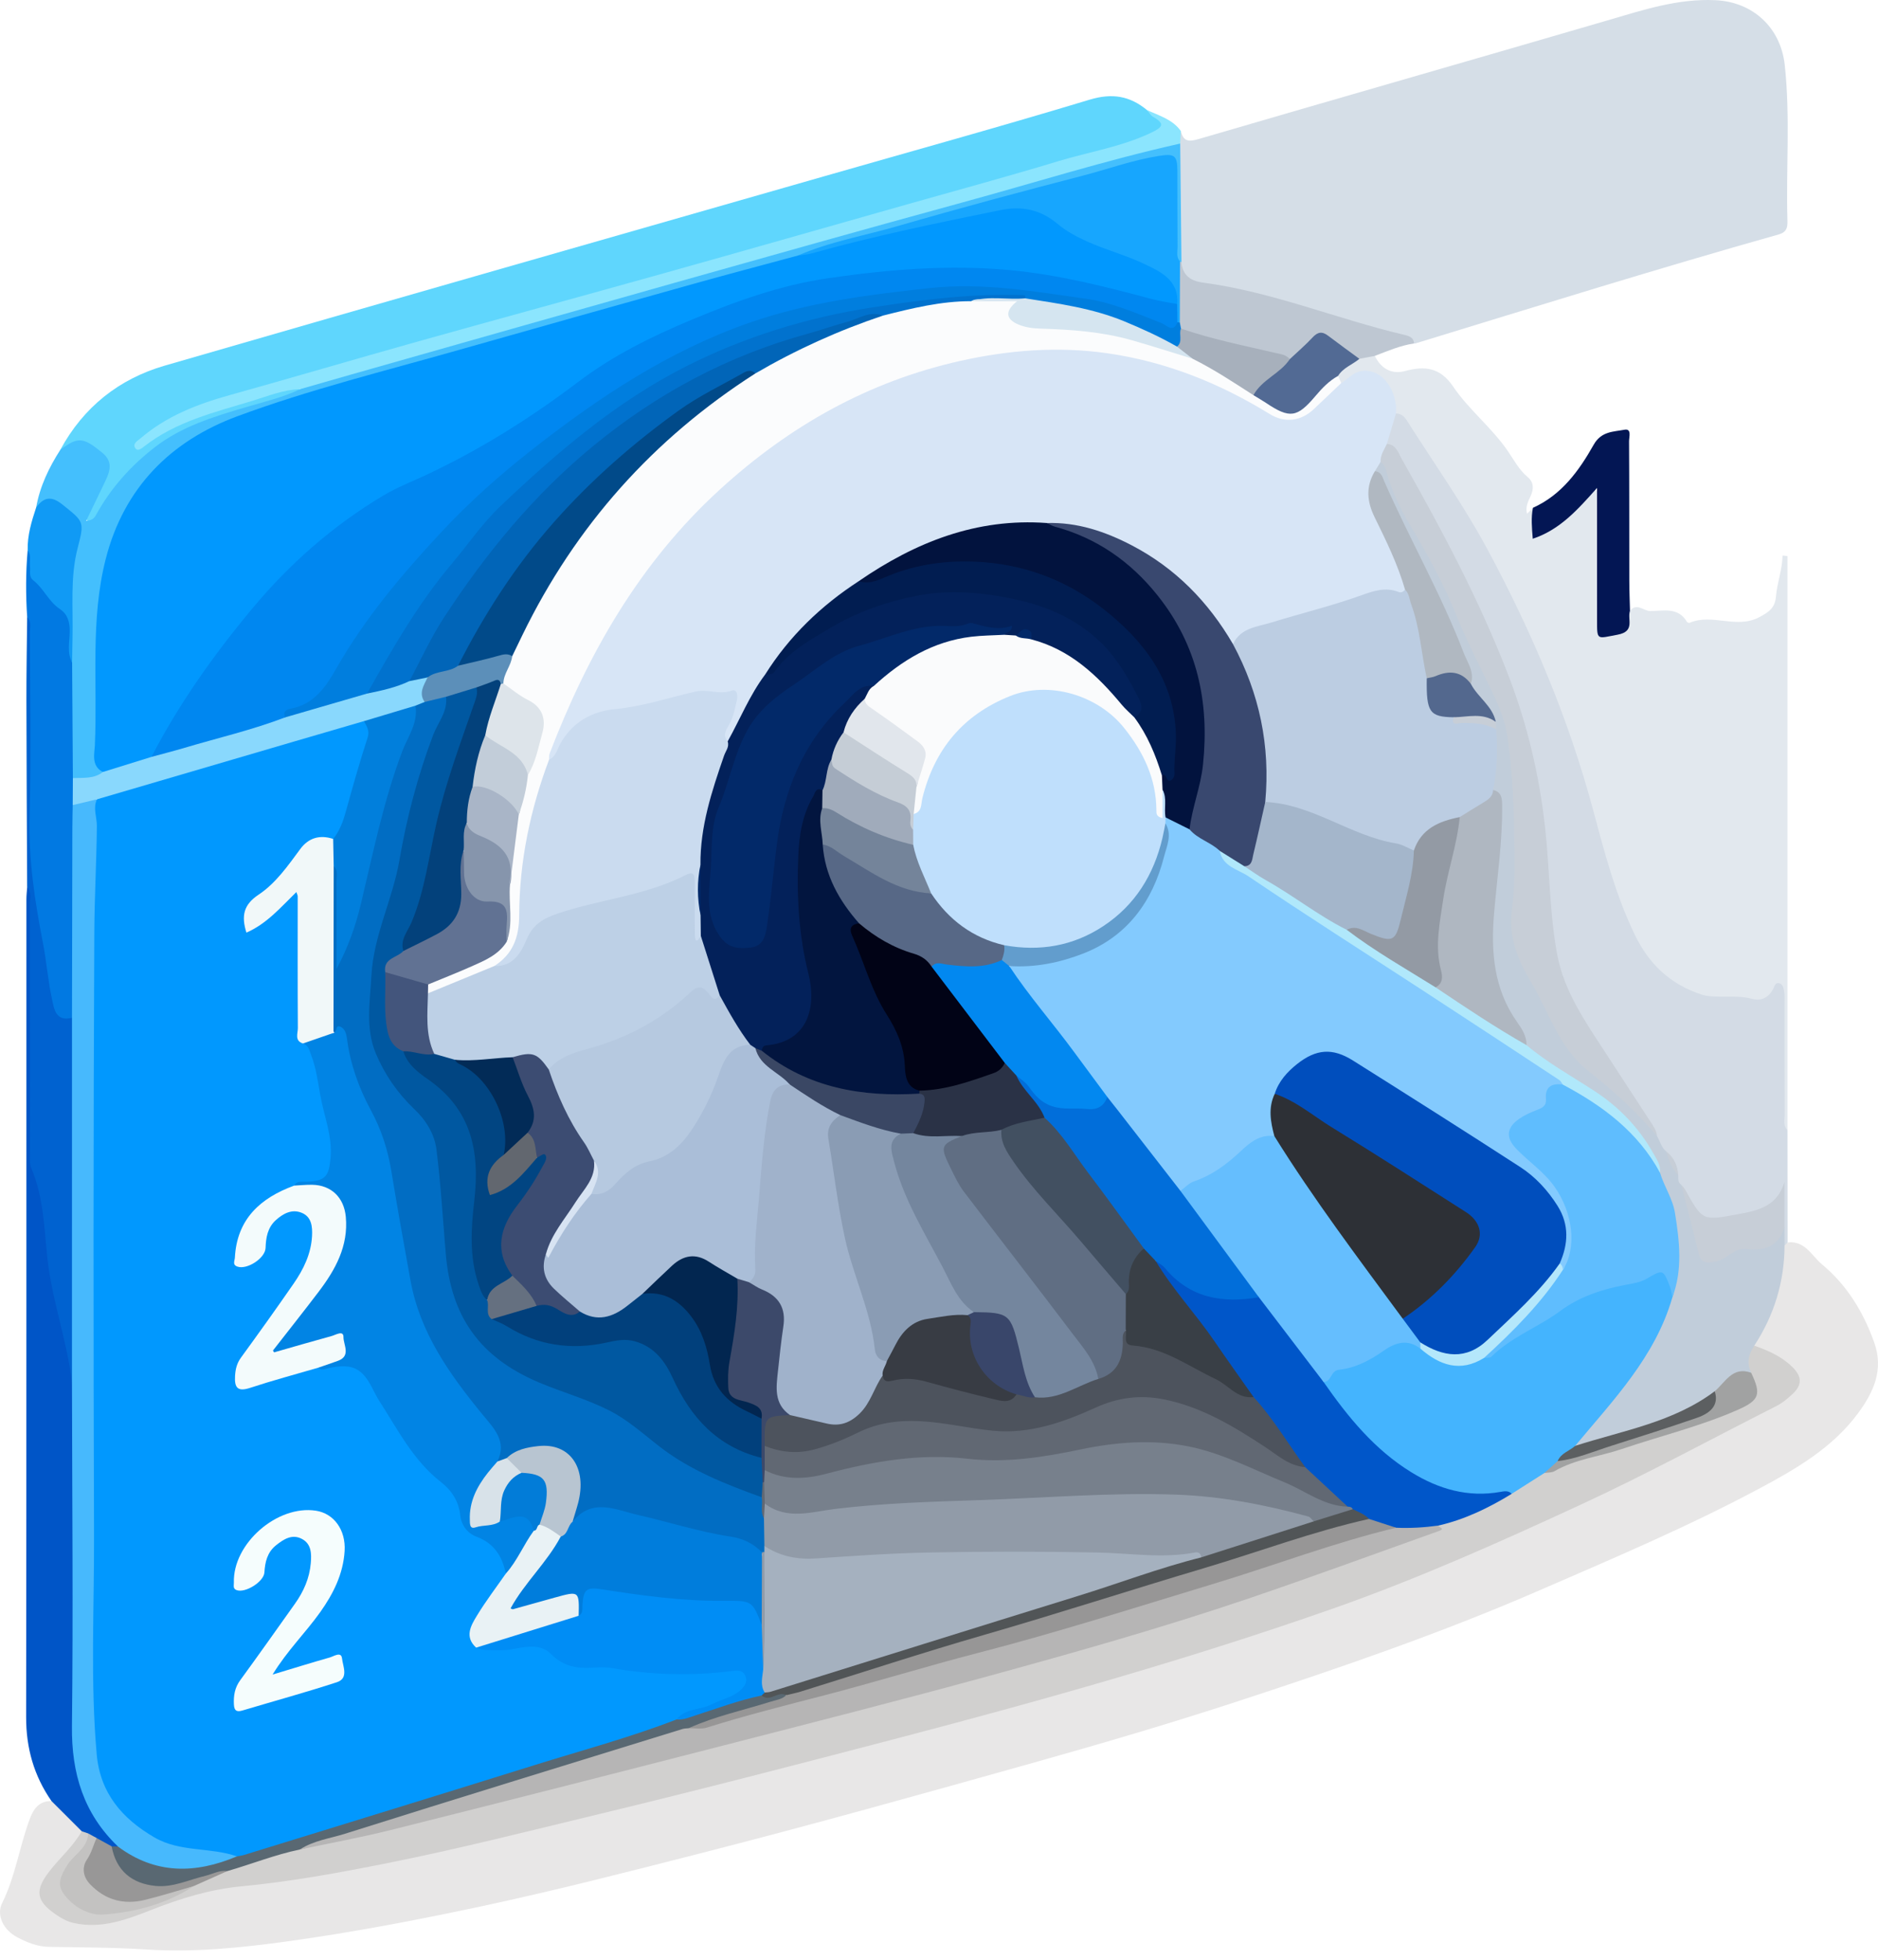 <svg width="93" height="97" viewBox="0 0 93 97" fill="none" xmlns="http://www.w3.org/2000/svg">
<path d="M58.476 6.484C58.599 7.007 58.863 7.028 59.363 6.881C66.109 4.907 72.868 2.977 79.616 1.006C81.366 0.495 83.081 -0.079 84.952 0.009C86.8 0.096 88.179 1.359 88.382 3.217C88.663 5.789 88.439 8.365 88.516 10.938C88.526 11.26 88.472 11.495 88.082 11.605C82.058 13.302 76.084 15.166 70.1 16.997C70.077 17.004 70.05 17 70.025 17.001C68.531 16.437 66.955 16.148 65.443 15.643C63.595 15.025 61.712 14.527 59.784 14.235C58.917 14.103 58.342 13.728 58.276 12.789C58.21 10.907 58.259 9.025 58.244 7.144C58.252 6.899 58.257 6.654 58.476 6.484Z" fill="#D5DEE7"/>
<path d="M88.523 61.501C89.379 61.391 89.724 62.169 90.224 62.583C91.45 63.597 92.272 64.932 92.812 66.449C93.293 67.8 92.785 68.899 92.029 69.93C90.755 71.669 88.924 72.721 87.077 73.706C83.549 75.585 79.87 77.143 76.205 78.734C71.342 80.845 66.341 82.561 61.313 84.207C57.948 85.308 54.55 86.306 51.14 87.263C45.647 88.804 40.152 90.342 34.624 91.753C31.104 92.652 27.583 93.556 24.032 94.319C20.803 95.012 17.556 95.635 14.279 96.089C11.951 96.412 9.617 96.65 7.275 96.499C5.651 96.394 4.031 96.395 2.409 96.367C1.85 96.357 1.328 96.143 0.846 95.888C0.17 95.529 -0.191 94.803 0.104 94.206C0.754 92.894 0.958 91.449 1.452 90.094C1.645 89.565 1.907 89.143 2.549 89.15C3.332 89.437 3.878 89.955 4.123 90.767C3.858 91.501 3.234 91.966 2.773 92.552C1.928 93.626 2.105 94.317 3.364 94.871C4.105 95.197 4.842 95.043 5.578 94.911C6.145 94.809 6.726 94.683 7.234 94.437C9.075 93.545 11.053 93.295 13.042 93.028C16.867 92.515 20.644 91.738 24.4 90.851C30.543 89.401 36.668 87.88 42.774 86.283C49.899 84.421 57.006 82.5 63.981 80.119C70.49 77.896 76.76 75.125 82.864 71.974C84.466 71.147 86.08 70.343 87.677 69.507C88.184 69.241 88.82 68.985 88.812 68.329C88.805 67.68 88.167 67.439 87.664 67.16C87.382 67.004 87.058 66.911 86.845 66.644C86.8 66.518 86.817 66.391 86.881 66.283C87.715 64.876 88.062 63.323 88.254 61.723C88.308 61.606 88.395 61.529 88.523 61.501Z" fill="#E8E7E7"/>
<path d="M68.082 17.617C68.388 18.249 68.923 18.544 69.573 18.367C70.567 18.097 71.323 18.193 71.959 19.132C72.738 20.282 73.865 21.16 74.658 22.311C74.968 22.761 75.217 23.25 75.649 23.611C75.966 23.876 75.956 24.219 75.793 24.564C75.664 24.839 75.534 25.107 75.621 25.432C75.72 25.331 75.816 25.233 75.913 25.135C76.014 25.253 76.058 25.392 76.084 25.543C76.218 26.318 76.275 26.347 76.915 25.921C77.415 25.588 77.874 25.207 78.273 24.753C78.477 24.521 78.665 24.114 79.023 24.268C79.357 24.411 79.255 24.838 79.257 25.151C79.267 26.699 79.261 28.247 79.262 29.794C79.262 30.019 79.242 30.246 79.267 30.468C79.3 30.761 79.116 31.223 79.581 31.259C79.986 31.291 80.45 31.192 80.529 30.627C80.55 30.478 80.583 30.331 80.718 30.235C81.055 29.814 81.39 30.248 81.727 30.246C82.376 30.244 83.105 30.033 83.54 30.784C83.558 30.815 83.641 30.84 83.676 30.826C84.795 30.35 86.01 31.155 87.134 30.543C87.58 30.3 87.899 30.108 87.948 29.521C88.003 28.849 88.26 28.197 88.274 27.5C88.355 27.508 88.436 27.516 88.518 27.524C88.518 36.996 88.518 46.468 88.518 55.94C88.013 55.81 88.183 55.382 88.179 55.078C88.154 53.402 88.171 51.725 88.165 50.048C88.163 49.753 88.219 49.449 88.078 49.144C86.892 50.037 85.558 49.604 84.354 49.391C83.086 49.166 81.971 48.465 81.265 47.216C80.28 45.475 79.632 43.622 79.117 41.709C78.042 37.717 76.689 33.838 74.894 30.095C73.381 26.941 71.458 24.057 69.6 21.122C69.465 20.909 69.292 20.729 69.111 20.557C68.887 20.218 68.89 19.8 68.709 19.44C68.232 18.495 67.791 18.345 66.869 18.86C66.739 18.933 66.615 19.019 66.456 19.013C66.293 18.959 66.212 18.84 66.188 18.676C66.308 18.047 66.857 17.89 67.325 17.642C67.575 17.576 67.823 17.411 68.082 17.617Z" fill="#E2E8EE"/>
<path d="M69.13 20.466C69.385 20.47 69.549 20.623 69.672 20.819C71.006 22.925 72.46 24.968 73.641 27.157C75.871 31.291 77.693 35.607 78.912 40.163C79.465 42.229 80.008 44.297 80.946 46.248C81.663 47.739 82.723 48.729 84.278 49.234C84.5 49.307 84.716 49.317 84.94 49.327C85.561 49.352 86.181 49.28 86.803 49.449C87.212 49.559 87.585 49.373 87.803 48.963C87.868 48.841 87.899 48.635 88.085 48.664C88.29 48.696 88.322 48.912 88.351 49.074C88.386 49.269 88.371 49.473 88.371 49.673C88.372 51.501 88.368 53.329 88.377 55.157C88.378 55.421 88.281 55.714 88.518 55.94C88.519 57.793 88.521 59.647 88.523 61.501C88.473 61.551 88.423 61.602 88.374 61.653C88.116 61.417 88.188 61.099 88.16 60.805C88.201 60.048 88.049 59.272 88.301 58.647C88.178 59.942 87.102 60.153 85.984 60.312C85.689 60.354 85.389 60.351 85.096 60.412C84.145 60.609 84.023 60.545 83.611 59.666C83.473 59.374 83.344 59.077 83.143 58.82C83.026 58.662 82.957 58.485 82.932 58.291C82.911 57.814 82.725 57.414 82.369 57.094C82.136 56.843 81.997 56.538 81.867 56.227C80.936 54.57 79.872 52.994 78.806 51.428C77.331 49.261 76.678 46.898 76.584 44.31C76.415 39.666 75.43 35.222 73.446 30.98C72.204 28.326 70.834 25.749 69.44 23.179C69.211 22.758 68.931 22.379 68.641 22.003C68.585 21.421 68.689 20.89 69.13 20.466Z" fill="#D3DBE5"/>
<path d="M2.987 22.264C4.13 20.154 5.892 18.755 8.159 18.098C19.051 14.942 29.957 11.836 40.858 8.713C45.227 7.461 49.609 6.25 53.959 4.934C55.075 4.597 55.95 4.746 56.801 5.449C57.064 5.725 57.674 5.783 57.59 6.24C57.489 6.784 56.885 6.932 56.424 7.067C54.597 7.599 52.759 8.089 50.933 8.622C44.972 10.36 38.982 11.994 33.006 13.678C27.608 15.198 22.213 16.728 16.815 18.248C14.911 18.785 13.005 19.314 11.103 19.857C9.692 20.26 8.356 20.8 7.32 21.68C9.37 20.389 11.817 19.811 14.231 19.145C14.426 19.091 14.628 19.085 14.814 19.194C14.961 19.68 14.52 19.626 14.298 19.706C13.076 20.15 11.808 20.446 10.572 20.85C8.235 21.615 6.481 23.093 5.168 25.142C4.97 25.449 4.801 26.046 4.357 25.792C3.993 25.584 4.382 25.12 4.521 24.79C4.657 24.468 4.838 24.165 4.982 23.846C5.184 23.395 5.331 22.939 4.892 22.536C4.466 22.146 4.011 21.855 3.41 22.19C3.281 22.262 3.146 22.341 2.987 22.264Z" fill="#5FD6FD"/>
<path d="M4.048 90.645C3.548 90.147 3.049 89.649 2.55 89.15C1.68 87.901 1.292 86.527 1.294 84.994C1.312 71.501 1.306 58.008 1.308 44.515C1.308 44.316 1.332 44.117 1.345 43.918C1.838 44.093 1.682 44.525 1.689 44.862C1.752 48.285 1.71 51.708 1.719 55.131C1.722 56.379 1.701 57.614 2.083 58.838C2.395 59.836 2.457 60.908 2.546 61.945C2.734 64.148 3.516 66.229 3.758 68.415C3.843 68.861 3.823 69.312 3.823 69.762C3.824 75.091 3.845 80.42 3.813 85.749C3.801 87.66 4.255 89.36 5.596 90.769C5.717 90.896 5.817 91.041 5.871 91.211C5.906 91.355 5.86 91.454 5.711 91.494C5.351 91.516 5.086 91.278 4.78 91.151C4.629 91.074 4.478 90.996 4.328 90.916C4.204 90.858 4.121 90.757 4.048 90.645Z" fill="#0055C7"/>
<path d="M2.988 22.263C3.859 21.613 4.109 21.627 5.066 22.41C5.689 22.92 5.379 23.471 5.119 24.015C4.852 24.571 4.583 25.126 4.265 25.784C4.574 25.759 4.676 25.633 4.754 25.492C5.482 24.168 6.456 23.076 7.658 22.144C8.995 21.108 10.549 20.637 12.12 20.171C13.044 19.897 13.988 19.685 14.864 19.263C15.091 18.912 15.482 18.849 15.835 18.751C20.099 17.569 24.351 16.339 28.607 15.127C33.538 13.725 38.477 12.355 43.411 10.968C46.661 10.055 49.911 9.142 53.173 8.273C54.575 7.9 55.945 7.412 57.367 7.116C57.718 7.043 58.084 6.843 58.445 7.106C58.465 9.063 58.486 11.021 58.506 12.978C58.465 12.982 58.423 12.987 58.382 12.991C58.018 12.755 58.103 12.375 58.098 12.04C58.082 10.916 58.103 9.791 58.087 8.667C58.078 7.972 57.971 7.893 57.277 7.986C55.957 8.163 54.713 8.64 53.434 8.975C49.184 10.087 44.956 11.279 40.712 12.41C40.325 12.513 39.948 12.644 39.579 12.799C36.586 13.607 33.605 14.46 30.626 15.317C25.771 16.715 20.885 18 16.048 19.459C14.133 20.037 12.15 20.448 10.399 21.446C7.368 23.172 5.548 25.74 5.13 29.272C4.89 31.291 5.145 33.32 4.865 35.335C4.726 36.331 4.944 37.325 5.121 38.311C4.622 38.777 4.086 38.867 3.503 38.465C3.333 38.167 3.35 37.837 3.349 37.513C3.348 35.986 3.339 34.458 3.351 32.932C3.412 32.038 3.389 31.142 3.372 30.247C3.351 29.174 3.393 28.11 3.633 27.057C3.979 25.537 3.283 24.816 1.79 25.121C1.973 24.078 2.422 23.146 2.988 22.263Z" fill="#44BFFD"/>
<path d="M3.571 32.791C3.583 34.698 3.596 36.606 3.609 38.514C3.932 38.945 3.792 39.443 3.811 39.917C3.863 43.17 3.83 46.422 3.828 49.675C3.828 49.9 3.805 50.125 3.704 50.333C3.167 50.721 2.764 50.599 2.493 49.893C2.198 49.12 2.143 48.289 1.994 47.48C1.009 42.155 1.551 36.777 1.409 31.424C1.401 31.128 1.476 30.825 1.345 30.538C1.273 29.437 1.273 28.336 1.37 27.236C1.605 27.253 1.664 27.447 1.653 27.608C1.59 28.519 2.172 29.113 2.751 29.631C3.353 30.17 3.591 30.75 3.524 31.533C3.488 31.946 3.443 32.376 3.571 32.791Z" fill="#0179E2"/>
<path d="M58.445 7.106C54.792 7.921 51.224 9.049 47.616 10.034C42.877 11.328 38.148 12.663 33.419 13.995C28.07 15.502 22.726 17.024 17.381 18.541C16.541 18.779 15.702 19.023 14.863 19.263C14.026 19.289 13.258 19.611 12.475 19.848C10.619 20.411 8.71 20.865 7.136 22.101C6.996 22.21 6.807 22.365 6.69 22.17C6.559 21.953 6.818 21.818 6.957 21.699C8.236 20.602 9.756 20.008 11.36 19.562C14.453 18.701 17.533 17.79 20.625 16.923C24.699 15.782 28.782 14.672 32.856 13.531C36.904 12.398 40.945 11.243 44.99 10.097C47.458 9.398 49.935 8.729 52.389 7.984C53.928 7.517 55.532 7.27 57.005 6.57C57.577 6.298 57.709 6.13 57.097 5.78C56.975 5.71 56.899 5.561 56.802 5.449C57.402 5.726 58.062 5.906 58.476 6.484C58.466 6.691 58.456 6.899 58.445 7.106Z" fill="#8BE5FE"/>
<path d="M1.345 30.538C1.571 30.768 1.478 31.06 1.478 31.324C1.486 34.354 1.546 37.385 1.465 40.413C1.408 42.555 1.728 44.631 2.133 46.713C2.308 47.614 2.375 48.537 2.57 49.433C2.675 49.917 2.743 50.585 3.565 50.381C3.872 50.647 3.833 51.015 3.834 51.359C3.843 56.719 3.843 62.079 3.834 67.439C3.833 67.783 3.872 68.151 3.564 68.416C3.311 66.323 2.562 64.335 2.34 62.221C2.187 60.758 2.153 59.237 1.554 57.833C1.453 57.596 1.488 57.292 1.488 57.019C1.484 52.939 1.486 48.858 1.478 44.778C1.478 44.49 1.587 44.173 1.344 43.918C1.331 40.828 1.313 37.738 1.308 34.648C1.306 33.278 1.331 31.908 1.345 30.538Z" fill="#0062D0"/>
<path d="M68.082 17.617C67.827 17.665 67.573 17.713 67.318 17.762C66.783 17.77 66.485 17.347 66.125 17.067C65.618 16.672 65.222 16.642 64.78 17.161C64.516 17.471 64.258 17.86 63.753 17.831C62.388 17.451 60.978 17.257 59.626 16.829C59.183 16.689 58.695 16.627 58.364 16.238C58.295 16.119 58.268 15.989 58.257 15.854C58.227 15.162 58.257 14.471 58.229 13.779C58.217 13.487 58.208 13.181 58.435 12.941C58.456 12.958 58.48 12.971 58.506 12.978C58.558 13.627 58.966 13.909 59.56 13.987C63.003 14.441 66.213 15.793 69.568 16.582C69.781 16.632 70.012 16.711 70.025 17.001C69.344 17.101 68.718 17.375 68.082 17.617Z" fill="#BEC7D2"/>
<path d="M80.718 30.235C80.572 30.651 80.997 31.254 80.099 31.418C79.071 31.606 79.088 31.727 79.087 30.684C79.084 28.564 79.086 26.444 79.086 24.153C78.115 25.244 77.244 26.221 75.903 26.668C75.86 26.115 75.813 25.626 75.913 25.135C77.332 24.498 78.197 23.296 78.92 22.014C79.298 21.343 79.894 21.376 80.439 21.272C80.817 21.199 80.67 21.635 80.672 21.84C80.686 24.139 80.68 26.438 80.684 28.738C80.685 29.237 80.706 29.736 80.718 30.235Z" fill="#031654"/>
<path d="M3.57 32.791C3.305 32.296 3.449 31.762 3.453 31.251C3.457 30.783 3.348 30.401 2.964 30.146C2.409 29.777 2.164 29.131 1.653 28.73C1.409 28.539 1.513 28.272 1.486 28.034C1.455 27.767 1.562 27.48 1.37 27.236C1.352 26.5 1.562 25.809 1.79 25.121C2.171 24.6 2.548 24.537 3.091 24.974C4.15 25.826 4.191 25.801 3.848 27.117C3.463 28.594 3.628 30.096 3.59 31.59C3.58 31.99 3.577 32.391 3.57 32.791Z" fill="#109AF5"/>
<path d="M4.047 90.645C4.154 90.681 4.26 90.717 4.367 90.752C4.559 91.068 4.424 91.327 4.216 91.566C3.953 91.868 3.693 92.172 3.473 92.506C3.055 93.141 3.141 93.613 3.781 94.03C4.402 94.435 5.07 94.675 5.838 94.503C7.107 94.218 8.368 93.918 9.488 93.215C10.035 92.861 10.671 92.715 11.258 92.454C12.44 92.015 13.628 91.592 14.873 91.357C16.49 91.04 18.102 90.691 19.696 90.28C31.691 87.183 43.746 84.313 55.641 80.84C60.758 79.346 65.804 77.627 70.78 75.709C70.945 75.645 71.11 75.59 71.217 75.436C72.391 74.911 73.636 74.54 74.717 73.814C75.337 73.489 75.846 72.976 76.525 72.751C79.299 71.682 82.21 71.039 84.996 70.007C85.301 69.894 85.61 69.793 85.903 69.65C86.806 69.205 86.901 68.965 86.545 67.998C86.394 67.473 86.252 66.949 86.873 66.607C87.558 66.85 88.214 67.132 88.751 67.656C89.22 68.114 89.272 68.527 88.776 68.994C88.519 69.237 88.257 69.453 87.937 69.614C84.743 71.228 81.597 72.944 78.352 74.445C74.298 76.321 70.221 78.144 65.994 79.628C58.924 82.109 51.727 84.136 44.485 86.032C39.568 87.319 34.648 88.595 29.706 89.786C26.197 90.632 22.695 91.523 19.157 92.228C16.774 92.703 14.374 93.144 11.944 93.372C10.398 93.517 8.938 93.971 7.488 94.54C6.28 95.014 5.021 95.494 3.65 95.186C3.318 95.112 3.051 94.959 2.78 94.775C1.782 94.095 1.706 93.577 2.451 92.621C2.971 91.953 3.625 91.393 4.047 90.645Z" fill="#D1D0CF"/>
<path d="M86.873 66.607C86.594 67.028 86.483 67.469 86.719 67.949C85.988 68.08 85.45 68.529 84.944 69.031C84.103 69.72 83.14 70.186 82.119 70.528C81.009 70.9 79.878 71.21 78.77 71.593C78.536 71.674 78.296 71.762 78.046 71.638C77.834 71.274 78.162 71.107 78.334 70.899C79.207 69.847 80.082 68.799 80.877 67.683C81.68 66.556 82.28 65.343 82.698 64.03C83.058 62.308 83.064 60.611 82.345 58.967C82.235 58.714 82.096 58.475 82.044 58.202C81.759 56.813 80.896 55.784 79.856 54.924C78.745 54.005 77.501 53.259 76.277 52.496C75.919 52.273 75.535 52.074 75.398 51.626C75.287 51.262 75.103 50.932 74.894 50.621C73.755 48.921 73.607 47.035 73.794 45.07C73.944 43.502 74.12 41.935 74.17 40.359C74.183 39.929 74.146 39.506 73.874 39.142C73.79 38.167 73.943 37.197 73.928 36.223C73.912 36.111 73.902 35.998 73.892 35.885C73.837 35.362 73.489 35.003 73.177 34.627C72.989 34.4 72.771 34.195 72.755 33.873C72.609 32.976 72.244 32.15 71.877 31.333C70.662 28.627 69.359 25.963 68.025 23.313C68.026 23.048 68.103 22.841 68.407 22.805C68.632 22.855 68.737 23.028 68.801 23.22C69.439 25.16 70.627 26.828 71.49 28.658C71.969 29.676 72.543 30.649 72.81 31.756C72.894 32.102 73.1 32.393 73.291 32.685C74.425 34.43 74.95 36.359 75.037 38.42C75.112 40.217 75.266 42.011 75.196 43.813C75.16 44.731 74.851 45.664 75.186 46.566C76.014 48.797 77.033 50.934 78.635 52.728C79.098 53.247 79.731 53.591 80.263 54.048C80.997 54.68 81.537 55.445 82.057 56.239C82.209 56.489 82.269 56.795 82.509 56.993C82.763 57.365 82.93 57.782 83.109 58.193C83.115 58.359 83.086 58.537 83.261 58.646C83.682 59.58 83.964 60.558 84.204 61.552C84.382 62.286 84.612 62.427 85.252 62.103C85.891 61.779 86.523 61.545 87.247 61.582C87.551 61.597 87.746 61.404 87.898 61.15C88.006 60.971 88.065 60.711 88.368 60.751C88.369 61.052 88.371 61.352 88.373 61.653C88.363 63.453 87.858 65.103 86.873 66.607Z" fill="#C1CDDA"/>
<path d="M68.368 22.864C68.273 23.018 68.178 23.172 68.083 23.327C67.701 24.76 68.484 25.909 68.997 27.129C69.283 27.807 69.732 28.437 69.671 29.229C69.601 29.381 69.469 29.467 69.314 29.453C67.682 29.308 66.282 30.172 64.763 30.516C64.089 30.669 63.426 30.912 62.748 31.07C62.106 31.22 61.59 31.562 61.1 31.971C60.691 31.854 60.559 31.471 60.354 31.169C58.591 28.57 56.231 26.846 53.134 26.169C52.684 26.071 52.241 26.081 51.792 26.083C48.425 25.866 45.495 27.083 42.728 28.835C40.833 30.075 39.235 31.614 38.005 33.523C37.469 34.33 37.017 35.183 36.585 36.049C36.448 36.325 36.369 36.675 35.978 36.736C35.564 36.412 35.82 36.059 35.949 35.726C36.431 34.483 36.434 34.488 35.142 34.401C34.837 34.381 34.535 34.401 34.251 34.487C32.863 34.907 31.441 35.172 30.018 35.422C29.04 35.594 28.426 36.18 27.912 36.955C27.729 37.231 27.64 37.628 27.192 37.63C26.962 37.373 27.092 37.109 27.19 36.857C28.767 32.79 30.833 29.03 33.811 25.785C37.103 22.198 41.007 19.587 45.649 18.154C51.486 16.352 57.109 16.82 62.41 20.014C62.453 20.04 62.495 20.067 62.538 20.093C63.749 20.812 64.3 20.728 65.302 19.742C65.624 19.425 65.853 18.94 66.42 18.961C66.758 18.771 66.999 18.43 67.423 18.366C68.238 18.244 68.968 18.941 69.124 20.023C69.144 20.168 69.129 20.318 69.13 20.466C68.98 20.968 68.83 21.469 68.68 21.971C68.784 22.341 68.606 22.613 68.368 22.864Z" fill="#D7E5F6"/>
<path d="M66.42 18.961C65.968 19.39 65.515 19.819 65.063 20.249C64.44 20.843 63.627 20.956 62.886 20.499C60.397 18.966 57.735 17.9 54.83 17.485C52.385 17.137 49.966 17.328 47.567 17.862C43 18.88 39.091 21.085 35.643 24.236C31.673 27.864 29.113 32.362 27.215 37.305C27.181 37.394 27.197 37.502 27.19 37.602C27.333 37.91 27.186 38.191 27.098 38.472C26.36 40.827 25.898 43.229 25.907 45.703C25.91 46.719 25.442 47.41 24.612 47.913C23.692 48.322 22.77 48.73 21.846 49.131C21.623 49.228 21.397 49.352 21.147 49.2C21.043 49.061 21.037 48.911 21.097 48.754C21.672 48.207 22.454 48.073 23.136 47.738C23.822 47.4 24.559 47.137 24.95 46.402C25.151 45.538 24.916 44.653 25.076 43.788C25.245 42.657 25.231 41.502 25.519 40.387C25.691 39.729 25.798 39.055 25.987 38.401C26.227 37.777 26.397 37.129 26.593 36.491C26.847 35.664 26.682 35.28 25.988 34.776C25.593 34.489 25.092 34.336 24.825 33.881C24.702 33.348 25.055 32.932 25.173 32.458C26.889 28.636 29.185 25.209 32.23 22.319C33.804 20.824 35.447 19.398 37.356 18.323C39.355 17.063 41.528 16.187 43.745 15.404C45.16 15.017 46.583 14.686 48.062 14.696C48.711 14.709 49.362 14.669 50.009 14.721C50.323 14.746 50.604 14.798 50.362 15.274C50.085 15.819 50.595 15.9 50.934 15.969C51.668 16.116 52.425 16.109 53.168 16.154C55.065 16.268 56.854 16.765 58.607 17.446C58.724 17.492 58.84 17.537 58.965 17.552C60.115 18.013 61.126 18.718 62.153 19.394C62.196 19.419 62.236 19.446 62.277 19.474C63.886 20.578 63.947 20.568 65.279 19.182C65.547 18.903 65.802 18.572 66.262 18.607C66.315 18.725 66.367 18.843 66.42 18.961Z" fill="#FBFCFD"/>
<path d="M66.262 18.607C65.817 18.851 65.47 19.215 65.151 19.592C64.236 20.676 63.878 20.736 62.688 19.94C62.487 19.806 62.276 19.686 62.071 19.56C61.986 19.162 62.31 18.985 62.532 18.787C62.949 18.415 63.337 17.994 63.873 17.776C64.251 17.42 64.648 17.081 65.001 16.701C65.252 16.431 65.47 16.391 65.763 16.614C66.276 17.004 66.799 17.38 67.318 17.762C66.972 18.052 66.513 18.199 66.262 18.607Z" fill="#526A94"/>
<path d="M68.368 22.864C68.348 22.523 68.549 22.259 68.68 21.971C69.149 22.007 69.252 22.433 69.424 22.735C71.397 26.214 73.281 29.741 74.716 33.48C75.637 35.88 76.226 38.371 76.512 40.94C76.746 43.041 76.724 45.168 77.114 47.249C77.457 49.083 78.516 50.589 79.51 52.116C80.258 53.266 81.006 54.415 81.759 55.562C81.897 55.773 82.038 55.978 82.056 56.239C81.04 55.012 79.864 53.969 78.612 52.977C77.206 51.864 76.707 50.095 75.815 48.608C75.148 47.498 74.696 46.342 74.867 45.072C75.055 43.672 74.998 42.279 74.975 40.886C74.951 39.422 74.856 37.951 74.654 36.502C74.543 35.704 74.219 34.911 73.863 34.179C73.266 32.953 72.643 31.75 72.129 30.475C71.499 28.913 70.679 27.418 69.808 25.957C69.33 25.156 68.915 24.288 68.665 23.367C68.613 23.173 68.545 22.985 68.368 22.864Z" fill="#C7CED7"/>
<path d="M88.368 60.751C88.068 61.694 87.403 61.93 86.478 61.818C85.885 61.745 85.513 62.358 84.919 62.454C84.45 62.53 84.227 62.499 84.112 62.02C83.841 60.892 83.546 59.77 83.261 58.646C83.323 58.722 83.398 58.791 83.445 58.875C84.325 60.466 84.317 60.422 86.105 60.095C87.124 59.909 88.018 59.683 88.368 58.503C88.368 59.252 88.368 60.002 88.368 60.751Z" fill="#C7CED7"/>
<path d="M83.109 58.193C82.81 57.842 82.623 57.436 82.51 56.993C82.906 57.295 83.082 57.707 83.109 58.193Z" fill="#C7CED7"/>
<path d="M3.564 68.416C3.565 62.405 3.565 56.393 3.565 50.381C3.571 47.245 3.576 44.108 3.583 40.971C3.584 40.598 3.595 40.225 3.601 39.852C4.003 39.598 4.384 39.204 4.893 39.659C5.143 41.48 5.042 43.306 4.946 45.13C4.922 45.579 4.879 46.027 4.879 46.478C4.879 59.299 4.875 72.119 4.885 84.939C4.886 86.345 4.947 87.763 5.8 88.976C6.639 90.169 7.753 90.968 9.222 91.208C10.033 91.341 10.878 91.322 11.621 91.752C11.872 91.993 11.634 92.096 11.48 92.197C10.268 92.991 7.223 92.778 6.116 91.826C5.981 91.711 5.861 91.586 5.839 91.398C4.143 89.773 3.537 87.781 3.563 85.449C3.628 79.772 3.572 74.094 3.564 68.416Z" fill="#47B9FD"/>
<path d="M5.838 91.398C7.701 92.791 9.683 92.753 11.733 91.888C11.87 91.642 12.126 91.597 12.363 91.525C18.676 89.614 24.955 87.593 31.272 85.696C32.014 85.473 32.71 85.117 33.467 84.937C34.435 84.801 35.313 84.365 36.245 84.11C36.698 83.987 37.133 83.784 37.617 83.798C38.044 84.003 38.55 83.456 38.95 83.935C38.843 84.329 38.489 84.338 38.186 84.426C36.825 84.823 35.471 85.239 34.125 85.683C28.53 87.473 22.919 89.212 17.283 90.869C16.474 91.107 15.655 91.312 14.846 91.55C13.619 91.802 12.457 92.273 11.258 92.616C10.412 92.818 9.616 93.171 8.788 93.429C7.691 93.77 6.781 93.457 5.953 92.747C5.529 92.383 5.456 91.909 5.528 91.391C5.631 91.393 5.735 91.396 5.838 91.398Z" fill="#596872"/>
<path d="M5.528 91.391C5.754 92.606 6.534 93.239 7.716 93.353C8.57 93.434 9.36 93.042 10.176 92.849C10.535 92.764 10.868 92.56 11.258 92.616C10.705 92.863 10.152 93.11 9.599 93.357C8.821 93.691 8.029 93.99 7.211 94.207C6.262 94.459 5.38 94.323 4.609 93.67C3.933 93.097 3.803 92.525 4.241 91.753C4.395 91.483 4.433 91.115 4.786 90.98C5.033 91.117 5.281 91.254 5.528 91.391Z" fill="#989797"/>
<path d="M4.786 90.98C4.618 91.33 4.54 91.704 4.306 92.046C4.054 92.414 4.096 92.886 4.461 93.268C5.22 94.058 6.137 94.295 7.176 94.042C7.991 93.844 8.792 93.588 9.599 93.357C8.234 94.248 6.682 94.657 5.106 94.768C4.404 94.818 3.597 94.388 3.131 93.707C2.802 93.226 3.046 92.788 3.324 92.333C3.654 91.793 4.344 91.49 4.367 90.752C4.506 90.828 4.646 90.904 4.786 90.98Z" fill="#C3C2C1"/>
<path d="M5.097 38.212C4.503 37.923 4.681 37.275 4.698 36.897C4.834 33.817 4.461 30.692 5.237 27.663C6.133 24.165 8.423 21.835 11.762 20.601C15.344 19.277 19.059 18.364 22.73 17.32C26.64 16.209 30.555 15.11 34.47 14.016C36.148 13.547 37.833 13.104 39.515 12.649C42.017 11.931 44.545 11.31 47.074 10.697C48.095 10.45 49.128 10.275 50.164 10.12C50.898 10.01 51.564 10.24 52.134 10.672C53.347 11.591 54.716 12.175 56.148 12.638C56.748 12.832 57.283 13.119 57.774 13.532C58.266 13.945 58.489 14.404 58.358 15.03C57.958 15.37 57.533 15.127 57.147 15.032C55.714 14.682 54.3 14.257 52.849 13.973C47.969 13.016 43.109 13.28 38.359 14.586C34.615 15.615 31.102 17.225 27.964 19.636C25.627 21.433 23.054 22.899 20.325 24.075C18.258 24.966 16.503 26.352 14.877 27.887C12.03 30.573 9.826 33.754 7.881 37.127C7.794 37.279 7.719 37.438 7.6 37.57C6.797 37.904 6.038 38.414 5.097 38.212Z" fill="#0198FE"/>
<path d="M58.297 15.051C58.392 13.845 57.444 13.435 56.626 13.047C55.732 12.623 54.758 12.369 53.844 11.957C53.312 11.718 52.801 11.445 52.375 11.085C51.521 10.364 50.594 10.186 49.532 10.402C46.395 11.041 43.26 11.685 40.175 12.549C39.962 12.608 39.736 12.617 39.516 12.649C41.099 11.958 42.802 11.671 44.448 11.193C47.488 10.312 50.546 9.492 53.61 8.698C54.861 8.374 56.081 7.926 57.365 7.722C58.163 7.595 58.303 7.68 58.306 8.469C58.31 9.721 58.306 10.972 58.315 12.224C58.316 12.466 58.237 12.729 58.436 12.941C58.432 13.945 58.428 14.95 58.425 15.954C58.334 15.992 58.265 15.968 58.217 15.883C58.084 15.591 58.096 15.312 58.297 15.051Z" fill="#17A6FE"/>
<path d="M5.097 38.212C5.898 37.963 6.699 37.714 7.5 37.466C7.935 37.104 8.47 36.975 8.995 36.83C10.693 36.36 12.39 35.886 14.069 35.349C15.416 34.916 16.783 34.547 18.144 34.16C18.852 33.995 19.551 33.798 20.235 33.55C20.526 33.445 20.816 33.308 21.131 33.47C21.336 33.911 21.016 34.329 21.075 34.764C20.974 34.945 20.807 35.038 20.62 35.105C19.783 35.406 18.915 35.603 18.066 35.867C13.899 37.13 9.713 38.322 5.533 39.539C5.295 39.608 5.049 39.682 4.801 39.566C4.401 39.661 4.001 39.757 3.601 39.852C3.603 39.406 3.606 38.96 3.609 38.514C4.121 38.491 4.652 38.562 5.097 38.212Z" fill="#89D8FD"/>
<path d="M18.177 34.331C16.825 34.724 15.474 35.116 14.123 35.509C14.046 35.533 13.957 35.525 13.95 35.442C13.93 35.213 14.073 35.029 14.258 34.972C15.64 34.548 16.199 33.356 16.913 32.264C20.084 27.408 24.112 23.401 28.896 20.114C31.367 18.417 33.924 16.945 36.741 15.912C39.059 15.061 41.439 14.516 43.889 14.27C45.28 14.131 46.67 13.957 48.073 13.951C48.874 13.948 49.668 14.002 50.466 14.097C52.881 14.383 55.263 14.786 57.506 15.781C57.761 15.894 58.031 15.942 58.308 15.957C58.347 15.958 58.385 15.957 58.424 15.954C58.443 16.057 58.463 16.16 58.483 16.262C58.689 16.596 58.723 16.916 58.409 17.208C58.086 17.32 57.821 17.145 57.563 17.008C55.574 15.955 53.474 15.279 51.225 15.091C51.074 15.078 50.93 15.037 50.812 14.935C50.597 14.697 50.307 14.763 50.038 14.755C48.384 14.702 46.756 14.915 45.116 15.113C43.021 15.366 40.981 15.828 38.964 16.396C35.727 17.306 32.787 18.825 30.06 20.8C26.221 23.58 23.058 26.989 20.392 30.882C19.911 31.584 19.544 32.357 19.14 33.106C18.888 33.573 18.6 34.003 18.177 34.331Z" fill="#007EDE"/>
<path d="M58.287 17.157C58.593 16.911 58.359 16.548 58.483 16.262C60.003 16.789 61.578 17.101 63.14 17.465C63.399 17.525 63.681 17.552 63.874 17.776C63.395 18.494 62.493 18.785 62.071 19.56C61.087 18.928 60.112 18.28 59.062 17.759C58.792 17.573 58.354 17.604 58.287 17.157Z" fill="#A7B0BC"/>
<path d="M82.817 64.216C81.97 67.163 79.889 69.302 78.003 71.568C77.971 72.055 77.398 72.047 77.234 72.413C77.026 72.646 76.741 72.765 76.477 72.914C75.938 73.257 75.399 73.6 74.86 73.942C71.573 74.683 69.253 73.022 67.171 70.816C66.677 70.292 66.216 69.727 65.812 69.124C65.662 68.9 65.441 68.705 65.48 68.394C65.701 67.941 66.044 67.691 66.552 67.559C67.201 67.391 67.811 67.099 68.38 66.715C69.007 66.29 69.688 66.073 70.399 66.574C71.324 67.388 72.33 67.684 73.479 67.048C73.768 67.004 73.951 66.788 74.18 66.64C75.83 65.574 77.404 64.373 79.281 63.694C80.171 63.373 81.153 63.368 81.993 62.866C82.275 62.697 82.525 62.86 82.664 63.147C82.829 63.485 82.982 63.829 82.817 64.216Z" fill="#44B4FE"/>
<path d="M14.847 91.55C15.528 91.103 16.338 91.004 17.088 90.767C22.652 89.012 28.23 87.303 33.804 85.582C33.898 85.553 34.002 85.557 34.101 85.545C39.456 84.015 44.857 82.649 50.212 81.112C55.217 79.676 60.196 78.165 65.138 76.525C66.465 76.085 67.814 75.697 69.191 75.425C69.87 75.514 70.568 75.152 71.234 75.513C71.228 75.604 71.602 75.66 71.263 75.78C68.12 76.899 64.989 78.052 61.83 79.124C57.58 80.565 53.261 81.784 48.935 82.969C44.589 84.158 40.221 85.27 35.856 86.391C30.361 87.803 24.863 89.203 19.359 90.581C17.868 90.955 16.352 91.23 14.847 91.55Z" fill="#B6B5B5"/>
<path d="M71.234 75.513C70.539 75.609 69.841 75.652 69.139 75.621C68.683 75.549 68.198 75.623 67.785 75.344C67.528 75.171 67.249 75.034 66.991 74.862C66.876 74.789 66.761 74.717 66.645 74.644C65.822 74.115 65.208 73.359 64.515 72.687C63.592 71.588 62.9 70.317 61.943 69.242C60.525 67.159 59.02 65.142 57.457 63.166C57.286 62.95 57.028 62.707 57.266 62.371C57.917 62.493 58.307 63.002 58.752 63.411C59.249 63.867 59.739 64.187 60.473 64.043C61.077 63.923 61.695 64.188 62.315 64.116C63.568 65.413 64.719 66.789 65.545 68.408C66.747 70.134 68.062 71.75 69.886 72.873C71.246 73.71 72.69 74.131 74.297 73.848C74.485 73.815 74.697 73.767 74.861 73.943C73.726 74.637 72.54 75.214 71.234 75.513Z" fill="#0056C9"/>
<path d="M76.478 72.914C76.696 72.717 76.915 72.521 77.134 72.324C78.276 71.74 79.532 71.476 80.735 71.067C81.752 70.722 82.778 70.4 83.794 70.05C84.368 69.852 84.812 69.516 84.914 68.865C85.445 68.419 85.794 67.615 86.72 67.95C87.221 69.015 87.148 69.306 86.036 69.794C84.186 70.606 82.217 71.08 80.309 71.727C79.204 72.102 78.016 72.221 76.982 72.819C76.842 72.9 76.647 72.885 76.478 72.914Z" fill="#A1A2A2"/>
<path d="M61.058 31.883C61.437 31.074 62.246 31.033 62.959 30.813C64.452 30.354 65.97 29.986 67.444 29.456C68 29.256 68.624 29.045 69.253 29.301C69.382 29.353 69.495 29.296 69.578 29.186C69.983 29.215 69.981 29.568 70.069 29.829C70.47 31.009 70.69 32.228 70.793 33.468C70.832 33.689 70.847 33.914 70.86 34.137C70.901 34.838 71.175 35.33 71.943 35.404C72.234 35.654 72.589 35.583 72.928 35.606C73.37 35.635 73.823 35.648 74.089 36.098C74.177 37.107 74.138 38.11 73.941 39.105C74.156 39.486 73.844 39.653 73.623 39.83C73.23 40.144 72.776 40.36 72.32 40.567C71.303 40.776 70.605 41.445 69.965 42.2C68.268 41.81 66.652 41.185 65.053 40.509C64.391 40.23 63.748 39.892 62.99 39.975C62.776 39.998 62.607 39.89 62.526 39.675C62.407 39.259 62.437 38.832 62.455 38.412C62.541 36.4 62.081 34.512 61.215 32.708C61.093 32.456 60.854 32.205 61.058 31.883Z" fill="#BCCDE2"/>
<path d="M82.817 64.216C82.78 64.047 82.765 63.87 82.704 63.71C82.366 62.828 82.358 62.821 81.555 63.289C81.222 63.483 80.855 63.532 80.492 63.6C79.332 63.819 78.227 64.178 77.27 64.888C76.17 65.702 74.844 66.172 73.855 67.156C73.785 67.225 73.617 67.197 73.494 67.215C73.427 66.894 73.719 66.803 73.879 66.642C75.099 65.41 76.317 64.178 77.291 62.732C78.115 60.952 77.323 59.156 75.892 57.846C75.579 57.56 75.24 57.3 74.946 56.992C74.389 56.409 74.387 55.956 74.952 55.385C75.202 55.133 75.507 54.955 75.839 54.835C76.149 54.723 76.34 54.538 76.39 54.196C76.472 53.641 76.804 53.425 77.354 53.555C79.484 54.497 81.264 55.818 82.204 58.045C82.406 58.729 82.832 59.326 82.947 60.046C83.172 61.446 83.336 62.841 82.817 64.216Z" fill="#5FBDFE"/>
<path d="M72.287 40.445C72.681 40.202 73.073 39.954 73.471 39.716C73.711 39.573 73.926 39.418 73.94 39.105C74.365 39.194 74.384 39.533 74.388 39.861C74.405 41.656 74.139 43.43 73.988 45.212C73.827 47.108 73.971 48.951 75.12 50.578C75.364 50.924 75.603 51.281 75.595 51.735C75.289 51.94 75.071 51.706 74.859 51.563C73.747 50.807 72.593 50.116 71.477 49.368C71.255 49.219 70.975 49.102 71.041 48.746C71.096 48.526 71.146 48.304 71.113 48.078C70.85 46.279 71.172 44.535 71.63 42.81C71.84 42.02 71.795 41.157 72.287 40.445Z" fill="#AFB7C1"/>
<path d="M70.654 33.574C70.386 32.358 70.321 31.1 69.885 29.919C69.793 29.67 69.788 29.386 69.579 29.186C69.218 27.933 68.644 26.767 68.073 25.604C67.688 24.822 67.628 24.084 68.083 23.327C68.409 23.344 68.462 23.627 68.557 23.843C69.811 26.698 71.37 29.412 72.488 32.328C72.672 32.807 73.035 33.273 72.839 33.851C72.167 33.32 71.379 33.695 70.654 33.574Z" fill="#B0B8C1"/>
<path d="M71.09 48.871C72.567 49.865 74.047 50.853 75.595 51.734C76.625 52.597 77.798 53.251 78.919 53.977C80.159 54.78 81.144 55.796 81.865 57.074C82.033 57.373 82.248 57.667 82.204 58.045C81.111 56.03 79.366 54.732 77.393 53.687C76.253 53.158 75.248 52.406 74.207 51.72C70.235 49.103 66.237 46.526 62.26 43.919C61.736 43.575 61.218 43.222 60.718 42.848C60.488 42.675 60.066 42.491 60.377 42.047C60.925 42.072 61.249 42.525 61.697 42.741C63.406 43.772 65.077 44.864 66.774 45.914C67.96 46.765 69.244 47.463 70.449 48.284C70.689 48.447 70.983 48.559 71.09 48.871Z" fill="#B0E8FB"/>
<path d="M70.654 33.574C70.798 33.54 70.952 33.528 71.085 33.47C71.765 33.175 72.364 33.218 72.839 33.851C73.183 34.522 73.911 34.941 74.072 35.731C73.381 35.613 72.662 35.763 71.986 35.504C70.788 35.486 70.629 35.256 70.654 33.574Z" fill="#53688E"/>
<path d="M84.914 68.865C85.106 69.456 84.837 69.904 84.032 70.181C82.622 70.667 81.201 71.121 79.778 71.571C78.905 71.848 78.056 72.218 77.134 72.324C77.299 71.928 77.718 71.824 78.004 71.568C80.363 70.809 82.862 70.407 84.914 68.865Z" fill="#5C5F61"/>
<path d="M71.986 35.504C72.691 35.493 73.42 35.261 74.072 35.731C74.078 35.853 74.084 35.976 74.089 36.098C73.547 35.806 72.963 35.776 72.364 35.789C72.202 35.793 71.84 35.952 71.986 35.504Z" fill="#C7CED7"/>
<path d="M24.481 47.816C25.4 47.222 25.707 46.402 25.711 45.294C25.721 42.65 26.255 40.081 27.19 37.602C27.528 37.453 27.59 37.097 27.742 36.823C28.34 35.744 29.309 35.21 30.468 35.099C31.841 34.967 33.136 34.527 34.465 34.227C35.067 34.091 35.63 34.413 36.229 34.184C36.51 34.077 36.542 34.456 36.49 34.666C36.388 35.075 36.324 35.496 36.103 35.873C35.956 36.123 35.772 36.401 36.035 36.698C36.29 36.939 36.163 37.206 36.071 37.456C35.424 39.21 34.977 41.008 34.857 42.88C34.711 43.674 34.713 44.467 34.861 45.259C34.923 45.595 34.938 45.932 34.893 46.271C34.842 46.468 34.783 46.694 34.528 46.661C34.289 46.631 34.246 46.397 34.228 46.199C34.167 45.527 34.195 44.852 34.203 44.179C34.209 43.673 34.099 43.535 33.55 43.722C32.163 44.193 30.791 44.724 29.317 44.919C28.553 45.02 27.846 45.379 27.112 45.618C26.687 45.757 26.462 46.139 26.296 46.545C26.072 47.094 25.69 47.526 25.197 47.836C24.996 47.962 24.704 48.255 24.481 47.816Z" fill="#CADBEF"/>
<path d="M34.705 46.323C34.701 45.984 34.696 45.645 34.692 45.306C34.593 44.472 34.604 43.637 34.687 42.802C34.67 40.913 35.249 39.155 35.857 37.402C35.936 37.174 36.127 36.97 36.035 36.698C36.651 35.595 37.122 34.412 37.888 33.392C38.344 33.18 38.502 32.678 38.875 32.382C41.768 30.091 44.955 28.835 48.743 29.224C50.574 29.412 52.218 29.985 53.74 30.915C55.156 31.78 55.952 33.2 56.612 34.677C56.762 35.012 56.701 35.375 56.3 35.568C55.684 35.569 55.381 35.072 55.082 34.686C54.078 33.389 52.869 32.409 51.293 31.908C51.173 31.87 51.078 31.785 51.005 31.681C50.821 31.167 50.521 31.549 50.266 31.587C50.079 31.616 49.901 31.605 49.746 31.483C49.709 31.42 49.672 31.29 49.644 31.296C48.823 31.469 48.053 31.085 47.21 31.131C45.392 31.23 43.68 31.683 42.08 32.418C40.383 33.197 38.832 34.279 37.57 35.709C37.146 36.19 36.91 36.779 36.68 37.352C35.708 39.769 35.235 42.281 35.361 44.895C35.377 45.225 35.443 45.536 35.599 45.831C35.985 46.561 36.379 46.808 37.008 46.692C37.734 46.558 37.733 45.962 37.808 45.419C38.113 43.217 38.184 40.973 38.968 38.858C39.67 36.969 40.704 35.308 42.358 34.098C42.624 33.904 42.891 33.594 43.287 33.865C43.362 34.212 43.087 34.404 42.939 34.652C42.475 35.134 42.142 35.7 41.876 36.309C41.645 36.752 41.406 37.191 41.287 37.682C41.071 38.169 41.205 38.77 40.801 39.197C40.166 39.711 40.014 40.461 39.909 41.192C39.597 43.354 39.59 45.514 40.15 47.647C40.291 48.183 40.34 48.724 40.334 49.276C40.316 50.692 39.705 51.508 38.355 51.899C38.188 51.948 38.013 51.972 37.854 52.047C37.697 52.122 37.542 52.103 37.387 52.042C37.243 51.983 37.118 51.894 37.008 51.784C36.37 51.028 35.902 50.165 35.45 49.292C35.066 48.336 34.727 47.369 34.705 46.323Z" fill="#03215A"/>
<path d="M42.529 28.765C45.333 26.835 48.362 25.634 51.841 25.889C56.17 26.766 58.52 29.645 59.567 33.714C60.206 36.197 59.939 38.674 58.961 41.059C58.332 41.236 57.976 40.818 57.603 40.436C57.422 40.011 57.577 39.536 57.411 39.108C57.362 38.865 57.345 38.623 57.427 38.384C57.973 38.246 57.889 37.809 57.972 37.386C58.68 33.822 55.021 29.925 52.081 28.889C50.682 28.395 49.291 27.928 47.793 27.953C46.642 27.972 45.5 28.116 44.418 28.544C43.999 28.71 43.586 28.895 43.139 28.964C42.918 28.998 42.629 29.143 42.529 28.765Z" fill="#02133E"/>
<path d="M58.907 41.052C59.033 39.967 59.458 38.951 59.573 37.852C59.898 34.744 59.295 31.925 57.304 29.448C55.966 27.783 54.307 26.63 52.24 26.07C52.101 26.032 51.974 25.951 51.841 25.889C53.352 25.843 54.733 26.31 56.048 26.995C58.205 28.12 59.839 29.791 61.058 31.883C62.372 34.327 62.913 36.93 62.656 39.695C62.774 40.666 62.465 41.569 62.2 42.476C62.127 42.727 62.005 43.023 61.62 42.878C61.214 42.624 60.808 42.371 60.402 42.117C59.811 41.892 59.116 41.812 58.907 41.052Z" fill="#39486F"/>
<path d="M42.529 28.765C43.102 28.958 43.592 28.659 44.081 28.467C45.44 27.934 46.819 27.742 48.291 27.803C50.685 27.902 52.815 28.714 54.644 30.147C56.623 31.698 58.14 33.648 58.23 36.329C58.249 36.889 58.167 37.47 58.153 38.042C58.149 38.232 58.222 38.444 58.024 38.597C57.723 38.831 57.807 38.214 57.54 38.384C57.516 38.381 57.474 38.385 57.468 38.373C57.021 37.425 56.475 36.521 56.173 35.508C56.589 35.303 56.583 34.957 56.415 34.619C55.914 33.619 55.355 32.637 54.561 31.848C53.362 30.657 51.843 29.995 50.218 29.654C48.636 29.321 47.02 29.171 45.406 29.489C43.91 29.784 42.481 30.275 41.164 31.056C40.14 31.663 39.081 32.23 38.367 33.238C38.252 33.399 38.065 33.393 37.888 33.393C39.081 31.495 40.657 29.981 42.529 28.765Z" fill="#011D51"/>
<path d="M34.705 46.323C35.017 47.303 35.328 48.283 35.64 49.264C35.562 49.771 35.257 49.542 35.081 49.391C34.722 49.081 34.482 49.147 34.124 49.437C32.566 50.702 30.879 51.74 28.866 52.125C28.211 52.25 27.752 52.742 27.174 53.01C26.616 52.54 26.026 52.194 25.262 52.521C24.373 52.607 23.49 52.805 22.59 52.644C22.167 52.531 21.705 52.524 21.355 52.203C20.843 51.216 20.752 50.206 21.193 49.168C22.289 48.717 23.385 48.267 24.481 47.816C25.398 47.861 25.798 47.166 26.072 46.516C26.39 45.761 26.879 45.468 27.628 45.215C29.719 44.51 31.967 44.334 33.958 43.312C34.397 43.087 34.404 43.368 34.404 43.678C34.403 44.528 34.399 45.379 34.411 46.229C34.414 46.477 34.453 46.774 34.705 46.323Z" fill="#BDD0E6"/>
<path d="M21.174 33.532C20.873 33.593 20.573 33.654 20.272 33.715C20.15 33.477 20.285 33.279 20.381 33.081C21.649 30.45 23.341 28.099 25.213 25.876C27.255 23.452 29.646 21.41 32.304 19.69C34.648 18.173 37.193 17.082 39.885 16.351C40.921 16.07 41.925 15.686 42.974 15.454C43.248 15.394 43.554 15.208 43.724 15.622C41.522 16.359 39.418 17.313 37.412 18.481C37.257 18.448 37.1 18.48 36.977 18.553C34.543 19.992 32.16 21.47 30.071 23.431C28.046 25.331 26.269 27.4 24.742 29.703C24.022 30.788 23.449 31.959 22.77 33.069C22.294 33.419 21.755 33.548 21.174 33.532Z" fill="#0165B8"/>
<path d="M43.724 15.622C43.081 15.365 42.519 15.78 41.96 15.929C41.3 16.105 40.639 16.343 39.972 16.527C36.051 17.605 32.561 19.465 29.411 22.047C26.448 24.477 24.066 27.385 21.988 30.563C21.335 31.561 20.84 32.661 20.273 33.715C19.607 34.032 18.893 34.185 18.177 34.331C19.436 32.097 20.709 29.874 22.375 27.902C23.178 26.951 23.877 25.913 24.785 25.051C27.596 22.382 30.529 19.868 34.019 18.112C36.911 16.657 39.983 15.716 43.176 15.22C45.645 14.836 48.129 14.524 50.641 14.606C50.686 14.607 50.744 14.615 50.772 14.643C50.792 14.664 50.77 14.724 50.767 14.767C50.143 14.918 49.508 14.778 48.881 14.83C48.618 14.851 48.343 14.751 48.094 14.909C46.598 14.903 45.161 15.26 43.724 15.622Z" fill="#0172CE"/>
<path d="M22.684 32.952C23.976 30.408 25.507 28.029 27.4 25.881C29.256 23.775 31.353 21.94 33.623 20.311C34.632 19.588 35.773 19.049 36.857 18.433C37.042 18.328 37.239 18.321 37.412 18.481C32.357 21.712 28.509 26.02 25.88 31.414C25.707 31.768 25.537 32.124 25.365 32.479C24.733 32.671 24.095 32.84 23.452 32.989C23.197 33.048 22.93 33.163 22.684 32.952Z" fill="#014A89"/>
<path d="M25.087 46.623C24.674 47.272 23.997 47.549 23.339 47.84C22.633 48.152 21.914 48.435 21.201 48.731C20.381 48.929 19.709 48.552 19.038 48.173C18.754 47.347 19.51 47.253 19.922 46.916C20.421 46.639 20.927 46.374 21.433 46.108C22.229 45.689 22.658 45.055 22.627 44.128C22.61 43.632 22.591 43.132 22.646 42.639C22.671 42.422 22.597 42.046 23.052 42.16C23.224 42.431 23.191 42.736 23.202 43.034C23.234 43.88 23.483 44.287 24.286 44.384C25.048 44.477 25.267 44.821 25.162 45.515C25.106 45.881 25.236 46.261 25.087 46.623Z" fill="#617293"/>
<path d="M48.095 14.91C48.973 14.625 49.879 14.852 50.768 14.767C52.431 15.028 54.099 15.254 55.675 15.905C56.57 16.275 57.448 16.675 58.287 17.157C58.545 17.358 58.804 17.558 59.062 17.759C58.046 17.448 57.034 17.12 56.012 16.831C54.549 16.417 53.041 16.315 51.531 16.266C51.151 16.254 50.786 16.21 50.441 16.067C49.794 15.799 49.752 15.396 50.367 14.91C49.573 14.91 48.834 14.91 48.095 14.91Z" fill="#D5E5F0"/>
<path d="M19.077 48.12C19.785 48.324 20.493 48.527 21.202 48.731C21.199 48.877 21.196 49.022 21.193 49.168C21.172 50.18 21.051 51.203 21.506 52.165C20.99 52.602 20.46 52.245 19.934 52.197C19.635 52.109 19.353 51.961 19.23 51.675C18.729 50.514 18.664 49.325 19.077 48.12Z" fill="#43557C"/>
<path d="M24.927 33.83C25.335 34.108 25.717 34.436 26.155 34.653C26.873 35.007 27.044 35.615 26.86 36.269C26.662 36.973 26.537 37.716 26.144 38.358C25.647 37.699 24.991 37.225 24.305 36.786C24.139 36.679 23.962 36.584 23.906 36.37C23.971 35.467 24.275 34.641 24.709 33.856C24.776 33.8 24.849 33.792 24.927 33.83Z" fill="#DDE4EA"/>
<path d="M25.087 46.623C25.087 46.35 25.067 46.076 25.09 45.805C25.147 45.108 25.148 44.573 24.142 44.625C23.453 44.661 22.988 43.944 22.982 43.205C22.98 42.833 22.967 42.462 22.959 42.09C22.689 41.628 22.656 41.176 23.015 40.74C23.737 41.011 24.363 41.453 24.994 41.882C25.358 42.13 25.322 42.526 25.306 42.9C25.294 43.195 25.362 43.496 25.255 43.786C25.173 44.73 25.439 45.695 25.087 46.623Z" fill="#8695AC"/>
<path d="M25.255 43.786C25.248 43.737 25.227 43.685 25.237 43.64C25.483 42.452 24.869 41.816 23.847 41.404C23.542 41.281 23.207 41.124 23.116 40.737C22.75 40.093 22.994 39.499 23.266 38.907C23.502 38.683 23.785 38.604 24.077 38.749C24.606 39.011 25.1 39.336 25.541 39.728C25.701 39.87 25.835 40.069 25.692 40.313C25.547 41.471 25.401 42.628 25.255 43.786Z" fill="#A9B5C7"/>
<path d="M25.692 40.313C25.336 39.548 24.041 38.776 23.403 38.95C23.159 38.206 23.499 36.821 24.03 36.394C24.776 37.004 25.869 37.242 26.143 38.359C26.076 39.029 25.921 39.68 25.692 40.313Z" fill="#C2CDD9"/>
<path d="M24.927 33.83C24.885 33.836 24.843 33.845 24.802 33.855C24.364 33.856 24.001 34.109 23.593 34.212C23.108 34.374 22.63 34.559 22.128 34.666C21.764 34.733 21.418 35.03 21.029 34.747C20.715 34.298 20.994 33.921 21.174 33.531C21.617 33.182 22.237 33.293 22.684 32.952C23.346 32.792 24.014 32.652 24.669 32.464C24.918 32.393 25.135 32.331 25.365 32.479C25.312 32.96 24.936 33.335 24.927 33.83Z" fill="#5C8FB9"/>
<path d="M4.801 39.566C8.058 38.611 11.316 37.655 14.574 36.701C15.724 36.364 16.875 36.03 18.026 35.695C18.41 35.841 18.478 36.143 18.386 36.491C18.001 37.943 17.547 39.374 17.122 40.815C17.029 41.129 16.859 41.413 16.544 41.57C15.707 41.585 15.103 41.947 14.632 42.663C14.124 43.434 13.481 44.107 12.715 44.646C12.529 44.777 12.357 44.929 12.318 45.169C12.289 45.342 12.276 45.538 12.441 45.649C12.588 45.747 12.723 45.629 12.846 45.546C13.366 45.195 13.816 44.764 14.249 44.312C14.363 44.193 14.484 44.014 14.682 44.093C14.867 44.168 14.872 44.373 14.895 44.544C14.925 44.767 14.915 44.992 14.915 45.217C14.916 46.99 14.915 48.763 14.915 50.535C14.915 50.886 14.896 51.242 15.191 51.51C15.584 51.869 15.709 52.362 15.81 52.847C16.035 53.922 16.262 54.995 16.507 56.064C16.591 56.432 16.595 56.808 16.575 57.182C16.514 58.317 16.237 58.606 15.116 58.706C14.989 58.718 14.872 58.755 14.758 58.804C13.998 59.13 13.254 59.468 12.689 60.117C12.281 60.586 12.007 61.106 11.929 61.716C11.9 61.946 11.685 62.321 12.103 62.381C12.447 62.431 12.805 62.301 12.956 61.911C13.03 61.721 13.011 61.516 13.025 61.317C13.056 60.868 13.247 60.5 13.585 60.211C13.992 59.862 14.463 59.694 14.973 59.916C15.495 60.144 15.666 60.623 15.644 61.155C15.6 62.224 15.085 63.113 14.496 63.962C13.812 64.948 13.114 65.923 12.406 66.892C12.273 67.074 12.132 67.253 12.04 67.459C11.905 67.763 11.794 68.115 11.994 68.39C12.199 68.672 12.505 68.415 12.751 68.355C13.746 68.114 14.708 67.746 15.72 67.564C15.795 67.561 15.877 67.591 15.943 67.572C17.422 67.138 18.223 67.834 18.9 69.103C19.705 70.611 20.583 72.108 21.961 73.213C22.503 73.648 22.859 74.212 22.968 74.912C23.053 75.463 23.416 75.798 23.888 76.009C24.705 76.374 25.107 77.001 25.167 77.874C24.927 78.704 24.241 79.255 23.837 79.981C23.582 80.438 23.168 80.912 23.798 81.401C24.491 81.665 25.183 81.417 25.863 81.363C26.533 81.31 27.095 81.433 27.607 81.847C27.902 82.086 28.215 82.306 28.61 82.304C30.582 82.291 32.527 82.773 34.508 82.631C35.029 82.594 35.554 82.631 36.076 82.551C36.488 82.488 36.923 82.487 37.064 82.981C37.204 83.469 36.901 83.802 36.499 84.004C35.853 84.328 35.162 84.549 34.471 84.756C34.138 84.856 33.813 84.962 33.5 85.111C31.215 85.999 28.846 86.63 26.51 87.359C21.711 88.858 16.904 90.332 12.1 91.814C11.982 91.851 11.856 91.864 11.733 91.888C10.407 91.425 8.921 91.691 7.647 90.95C6.043 90.018 4.959 88.752 4.789 86.836C4.471 83.238 4.668 79.633 4.656 76.031C4.624 66.086 4.622 56.141 4.67 46.196C4.678 44.429 4.78 42.659 4.797 40.888C4.801 40.447 4.594 40.005 4.801 39.566Z" fill="#0198FE"/>
<path d="M33.501 85.111C33.944 84.543 34.681 84.654 35.246 84.361C35.747 84.101 36.338 84.018 36.75 83.581C36.94 83.38 37.029 83.159 36.888 82.904C36.754 82.664 36.511 82.678 36.287 82.708C34.269 82.971 32.261 82.912 30.257 82.562C29.965 82.511 29.656 82.529 29.357 82.547C28.585 82.595 27.915 82.498 27.306 81.889C26.564 81.146 25.588 81.719 24.723 81.688C24.33 81.673 23.95 81.725 23.58 81.556C23.709 81.223 24.04 81.207 24.309 81.118C25.459 80.733 26.633 80.424 27.788 80.051C28.045 79.968 28.322 79.926 28.509 79.7C28.555 79.61 28.605 79.525 28.625 79.425C28.817 78.5 29 78.377 29.947 78.488C31.455 78.665 32.955 78.912 34.476 78.981C34.999 79.005 35.522 79.005 36.044 79.014C37.343 79.034 37.578 79.221 37.876 80.464C37.965 81.166 37.904 81.871 37.926 82.575C37.929 82.947 37.93 83.32 37.943 83.693C37.923 83.824 37.875 83.928 37.717 83.925C36.597 84.16 35.527 84.561 34.441 84.91C34.135 85.008 33.836 85.145 33.501 85.111Z" fill="#008DF5"/>
<path d="M67.796 75.186C68.244 75.331 68.691 75.476 69.138 75.621C66.079 76.35 63.142 77.476 60.138 78.384C56.252 79.56 52.384 80.798 48.45 81.813C45.896 82.472 43.374 83.256 40.821 83.916C38.871 84.421 36.92 84.912 34.997 85.516C34.722 85.602 34.401 85.539 34.101 85.545C35.413 84.95 36.823 84.652 38.19 84.223C38.451 84.141 38.727 84.117 38.932 83.911C39.415 83.403 40.107 83.367 40.713 83.191C45.063 81.927 49.373 80.532 53.712 79.232C57.068 78.227 60.432 77.233 63.746 76.091C64.812 75.724 65.906 75.447 66.997 75.167C67.259 75.1 67.534 75.035 67.796 75.186Z" fill="#979696"/>
<path d="M67.796 75.186C65.012 75.805 62.344 76.814 59.616 77.624C55.983 78.703 52.377 79.875 48.734 80.925C45.692 81.802 42.682 82.793 39.657 83.73C39.419 83.804 39.174 83.851 38.932 83.911C38.524 83.678 38.126 84.281 37.717 83.925C37.768 83.877 37.819 83.828 37.87 83.779C37.986 83.552 38.213 83.502 38.427 83.436C43.878 81.761 49.311 80.026 54.763 78.354C56.316 77.878 57.827 77.269 59.416 76.91C61.273 76.31 63.137 75.732 64.995 75.137C65.671 75.046 66.266 74.576 66.99 74.704C67.273 74.841 67.576 74.945 67.796 75.186Z" fill="#515557"/>
<path d="M58.308 15.957C58.087 16.503 57.746 16.081 57.533 15.999C56.299 15.518 55.059 14.966 53.765 14.786C51.215 14.43 48.681 13.973 46.048 14.259C43.016 14.589 40.021 14.963 37.129 15.969C33.137 17.357 29.681 19.648 26.382 22.23C24.764 23.496 23.236 24.855 21.84 26.355C19.902 28.435 18.072 30.602 16.653 33.09C16.148 33.976 15.576 34.844 14.441 35.068C14.273 35.101 13.96 35.17 14.123 35.508C12.5 36.13 10.808 36.52 9.147 37.014C8.602 37.176 8.049 37.316 7.5 37.465C8.874 34.821 10.588 32.409 12.492 30.123C14.345 27.899 16.489 26.02 18.977 24.531C19.647 24.131 20.367 23.852 21.067 23.526C23.768 22.266 26.277 20.688 28.648 18.893C30.355 17.601 32.248 16.666 34.205 15.846C36.413 14.921 38.656 14.108 41.045 13.765C44.01 13.338 46.97 13.092 49.975 13.367C52.398 13.589 54.724 14.183 57.055 14.807C57.462 14.915 57.882 14.971 58.296 15.051C58.3 15.353 58.304 15.655 58.308 15.957Z" fill="#0087F0"/>
<path d="M21.029 34.747C21.382 34.661 21.736 34.575 22.09 34.489C22.368 34.819 22.227 35.156 22.081 35.473C21.037 37.742 20.409 40.132 19.976 42.583C19.792 43.619 19.498 44.635 19.148 45.625C18.532 47.363 18.459 49.158 18.545 50.96C18.61 52.333 19.402 53.424 20.308 54.359C21.481 55.567 21.992 56.928 22.017 58.61C22.039 60.152 22.146 61.709 22.451 63.235C22.927 65.62 24.389 67.181 26.561 68.152C27.705 68.663 28.921 68.99 30.05 69.538C30.8 69.901 31.474 70.372 32.118 70.893C33.53 72.033 35.028 73.017 36.804 73.51C37.189 73.617 37.568 73.764 37.807 74.124C37.968 74.468 37.873 74.86 38.015 75.208C38.091 75.626 38.087 76.047 38.057 76.469C38.04 76.597 38.002 76.718 37.922 76.822C37.859 76.879 37.783 76.908 37.698 76.911C36.262 76.016 34.553 76.064 32.999 75.566C32.152 75.295 31.274 75.094 30.393 74.922C29.802 74.807 29.263 74.758 28.801 75.237C28.699 75.343 28.549 75.396 28.389 75.357C28.23 75.192 28.258 74.996 28.296 74.798C28.305 74.749 28.321 74.702 28.331 74.654C28.536 73.717 28.764 72.72 27.84 72.063C26.95 71.431 26.038 71.874 25.179 72.298C24.997 72.388 24.814 72.468 24.616 72.342C24.658 71.377 24.209 70.628 23.583 69.944C21.249 67.395 20.081 64.335 19.642 60.95C19.517 59.983 19.337 59.023 19.194 58.058C19.034 56.982 18.68 55.974 18.177 55.011C17.654 54.01 17.186 52.972 17.078 51.84C17.028 51.315 16.633 51.21 16.364 50.935C16.189 50.118 16.287 49.291 16.279 48.47C16.262 46.922 16.27 45.373 16.276 43.825C16.277 43.551 16.274 43.274 16.381 43.014C16.497 42.809 16.633 42.776 16.758 43C16.896 43.251 16.878 43.534 16.878 43.809C16.877 44.985 16.894 46.161 16.869 47.258C17.801 44.775 18.188 42.06 18.947 39.444C19.394 37.902 19.996 36.422 20.573 34.931C20.725 34.869 20.877 34.808 21.029 34.747Z" fill="#016DC3"/>
<path d="M20.573 34.93C20.719 35.79 20.189 36.472 19.915 37.201C18.989 39.66 18.474 42.223 17.867 44.764C17.603 45.869 17.218 46.932 16.665 47.96C16.665 46.522 16.67 45.084 16.661 43.646C16.659 43.382 16.754 43.09 16.524 42.861C16.198 42.422 16.213 41.977 16.498 41.526C16.817 41.134 16.985 40.676 17.119 40.194C17.463 38.962 17.806 37.728 18.204 36.513C18.32 36.156 18.152 35.951 18.026 35.695C18.875 35.44 19.724 35.185 20.573 34.93Z" fill="#017FDC"/>
<path d="M65.545 68.408C64.477 67.009 63.409 65.611 62.341 64.212C62.322 64.195 62.302 64.18 62.285 64.161C60.802 62.604 59.555 60.867 58.407 59.055C58.383 59.017 58.402 58.958 58.413 58.908C58.572 58.569 58.858 58.36 59.193 58.243C59.992 57.965 60.623 57.465 61.245 56.902C61.747 56.447 62.301 55.95 63.098 56.105C63.568 56.299 63.639 56.799 63.882 57.16C65.702 59.868 67.647 62.486 69.562 65.125C69.839 65.581 70.271 65.934 70.447 66.457C70.454 66.572 70.423 66.673 70.34 66.756C69.702 66.257 69.085 66.46 68.515 66.861C67.843 67.333 67.129 67.713 66.313 67.8C65.88 67.847 65.948 68.401 65.545 68.408Z" fill="#65BEFE"/>
<path d="M70.34 66.756C70.337 66.652 70.335 66.549 70.333 66.445C70.57 66.279 70.764 66.437 70.95 66.545C71.85 67.07 72.685 66.913 73.425 66.258C74.58 65.236 75.675 64.152 76.685 62.984C76.858 62.784 76.953 62.49 77.291 62.493C77.459 62.574 77.523 62.685 77.398 62.852C76.323 64.509 74.939 65.889 73.494 67.214C72.314 67.947 71.293 67.581 70.34 66.756Z" fill="#B4E7FB"/>
<path d="M66.99 74.704C66.344 74.905 65.699 75.106 65.053 75.307C63.141 74.936 61.254 74.437 59.299 74.297C57.123 74.141 54.946 74.175 52.772 74.257C51.174 74.318 49.582 74.537 47.98 74.505C45.369 74.453 42.786 74.763 40.2 75.046C39.36 75.138 38.485 75.278 37.849 74.481C37.77 74.126 37.634 73.781 37.657 73.409C37.663 73.182 37.665 72.954 37.824 72.767C38.204 72.62 38.557 72.841 38.927 72.853C39.882 72.883 40.821 72.833 41.745 72.555C44.033 71.865 46.366 71.828 48.725 72.065C49.952 72.188 51.168 71.976 52.373 71.76C53.798 71.506 55.204 71.196 56.672 71.18C58.472 71.161 60.139 71.624 61.752 72.319C63.427 73.041 65.081 73.811 66.736 74.577C66.841 74.579 66.941 74.59 66.99 74.704Z" fill="#77808C"/>
<path d="M66.736 74.577C65.557 74.548 64.648 73.798 63.621 73.377C62.05 72.734 60.538 71.933 58.86 71.596C57.073 71.238 55.285 71.376 53.513 71.745C51.659 72.132 49.823 72.426 47.894 72.204C45.545 71.934 43.227 72.336 40.937 72.945C39.938 73.211 38.864 73.289 37.869 72.768C37.564 72.412 37.628 72.026 37.775 71.633C37.901 71.462 38.091 71.47 38.254 71.515C39.637 71.901 40.887 71.455 42.089 70.86C43.293 70.265 44.53 70.009 45.868 70.143C46.417 70.198 46.971 70.236 47.504 70.361C49.776 70.896 51.94 70.558 54.008 69.559C55.761 68.711 57.48 68.819 59.24 69.517C61.193 70.291 62.848 71.567 64.634 72.622C65.335 73.274 66.035 73.925 66.736 74.577Z" fill="#616873"/>
<path d="M64.635 72.622C63.84 72.565 63.276 72.037 62.66 71.632C61.092 70.602 59.5 69.636 57.622 69.264C56.457 69.034 55.36 69.175 54.273 69.668C52.653 70.403 50.985 70.998 49.155 70.817C47.945 70.698 46.761 70.403 45.538 70.346C44.468 70.295 43.468 70.432 42.509 70.901C41.815 71.241 41.104 71.533 40.353 71.739C39.496 71.974 38.68 71.894 37.87 71.572C37.315 70.424 37.65 69.853 38.873 69.857C39.427 69.858 39.947 70.055 40.483 70.162C41.862 70.434 42.412 70.165 43.064 68.896C43.228 68.577 43.282 68.159 43.727 68.057C45.516 67.891 47.16 68.549 48.849 68.953C49.336 69.069 49.822 69.205 50.302 68.928C50.617 68.842 50.926 68.98 51.24 68.957C52.378 69.071 53.295 68.424 54.294 68.063C55.044 67.847 55.331 67.298 55.401 66.57C55.426 66.298 55.333 65.948 55.726 65.827C55.958 66.249 56.331 66.388 56.791 66.512C58.378 66.939 59.773 67.793 61.169 68.635C61.467 68.815 61.734 69.052 62.078 69.153C63.056 70.217 63.784 71.464 64.635 72.622Z" fill="#4D535D"/>
<path d="M58.456 58.946C59.751 60.701 61.046 62.456 62.34 64.212C60.548 64.52 58.933 64.263 57.694 62.773C57.572 62.626 57.385 62.532 57.228 62.413C56.821 62.445 56.727 62.075 56.513 61.858C55.194 60.139 53.924 58.383 52.634 56.643C52.307 56.202 51.952 55.785 51.589 55.374C51.267 54.855 50.885 54.379 50.517 53.893C50.365 53.693 50.108 53.495 50.369 53.198C50.804 53.21 50.992 53.56 51.226 53.838C52.079 54.849 53.727 55.043 54.752 54.247C54.983 54.228 55.129 54.378 55.249 54.534C56.258 55.84 57.293 57.127 58.257 58.468C58.359 58.609 58.453 58.76 58.456 58.946Z" fill="#016EDA"/>
<path d="M56.643 61.799C56.838 62.004 57.033 62.208 57.228 62.413C58.076 63.831 59.216 65.036 60.145 66.396C60.778 67.323 61.433 68.234 62.078 69.153C61.27 69.255 60.834 68.561 60.211 68.269C58.871 67.641 57.657 66.718 56.107 66.604C55.573 66.565 55.821 66.128 55.746 65.856C55.371 65.322 55.554 64.734 55.581 64.161C55.7 63.832 55.648 63.475 55.727 63.144C55.86 62.589 55.899 61.946 56.643 61.799Z" fill="#393F46"/>
<path d="M61.62 42.878C62.01 42.869 62.005 42.541 62.064 42.294C62.273 41.431 62.461 40.562 62.657 39.696C64.998 39.802 66.873 41.379 69.134 41.748C69.439 41.798 69.723 41.98 70.017 42.1C70.264 42.314 70.215 42.593 70.169 42.86C69.997 43.864 69.784 44.859 69.504 45.838C69.28 46.619 68.968 46.776 68.168 46.538C67.669 46.389 67.206 46.136 66.694 46.025C65.285 45.323 64.053 44.332 62.683 43.565C62.316 43.36 61.974 43.108 61.62 42.878Z" fill="#A4B6CB"/>
<path d="M66.693 46.025C67.141 45.775 67.503 46.067 67.881 46.221C68.955 46.657 69.107 46.604 69.365 45.518C69.632 44.39 69.988 43.275 70.016 42.1C70.382 41.012 71.274 40.646 72.287 40.445C72.154 41.837 71.67 43.161 71.466 44.535C71.296 45.685 71.048 46.842 71.357 48.018C71.436 48.321 71.474 48.68 71.09 48.871C69.608 47.947 68.086 47.086 66.693 46.025Z" fill="#939AA4"/>
<path d="M58.456 58.946C57.418 57.61 56.38 56.274 55.341 54.939C55.173 54.723 55.002 54.509 54.832 54.295C54.559 54.198 54.391 53.983 54.223 53.763C52.927 52.057 51.653 50.334 50.304 48.667C50.104 48.42 49.779 48.15 50.065 47.751C51.032 47.532 52.024 47.459 52.99 47.205C55.117 46.644 57.223 44.358 57.487 42.179C57.543 41.716 57.724 41.255 57.598 40.775C57.595 40.653 57.622 40.543 57.72 40.46C58.116 40.658 58.511 40.855 58.907 41.052C59.312 41.538 59.958 41.685 60.402 42.117C60.545 42.901 61.317 43.035 61.823 43.377C64.652 45.29 67.536 47.121 70.397 48.986C72.673 50.47 74.943 51.962 77.212 53.456C77.29 53.507 77.334 53.608 77.393 53.687C76.85 53.608 76.507 53.789 76.556 54.391C76.586 54.759 76.361 54.845 76.089 54.95C75.79 55.066 75.49 55.2 75.229 55.382C74.591 55.828 74.563 56.32 75.088 56.865C75.706 57.507 76.458 58 76.987 58.75C77.89 60.032 78.102 61.762 77.398 62.853C77.388 62.726 77.357 62.611 77.234 62.545C77.12 62.412 77.151 62.263 77.2 62.12C77.621 60.878 77.181 59.893 76.343 58.974C75.257 57.785 73.848 57.06 72.53 56.201C70.852 55.108 69.126 54.09 67.45 52.993C65.619 51.795 64.169 52.244 63.283 54.301C63.004 54.927 63.383 55.613 63.108 56.238C62.414 56.131 61.89 56.559 61.473 56.953C60.771 57.617 60.04 58.165 59.122 58.479C58.875 58.563 58.676 58.786 58.456 58.946Z" fill="#83CAFE"/>
<path d="M34.687 42.801C34.688 43.636 34.69 44.471 34.691 45.306C34.523 44.472 34.515 43.637 34.687 42.801Z" fill="#022969"/>
<path d="M37.154 51.714C37.239 51.77 37.324 51.826 37.408 51.883C37.739 52.449 38.35 52.724 38.772 53.195C38.928 53.369 39.285 53.509 38.961 53.836C38.535 54.085 38.353 54.48 38.282 54.947C38.058 56.431 37.901 57.924 37.798 59.419C37.723 60.489 37.572 61.557 37.616 62.637C37.629 62.965 37.549 63.286 37.258 63.504C37.016 63.629 36.785 63.563 36.556 63.466C36.084 63.247 35.648 62.961 35.203 62.694C34.511 62.278 33.907 62.359 33.297 62.86C32.797 63.271 32.366 63.748 31.904 64.197C31.611 64.462 31.291 64.691 30.969 64.917C30.225 65.439 29.454 65.616 28.642 65.059C28.124 64.674 27.59 64.299 27.194 63.785C26.809 63.285 26.531 62.734 26.903 62.09C26.957 62.02 27.049 62.192 27.136 61.995C27.608 60.928 28.295 59.991 29.041 59.098C29.104 59.022 29.204 58.988 29.299 58.956C29.804 58.918 30.185 58.66 30.508 58.289C30.927 57.807 31.434 57.478 32.065 57.316C33.064 57.06 33.728 56.382 34.272 55.531C34.897 54.555 35.249 53.46 35.727 52.42C36.022 51.778 36.455 51.497 37.154 51.714Z" fill="#AABED8"/>
<path d="M43.276 33.951C42.572 33.857 42.215 34.431 41.816 34.806C39.803 36.697 38.812 39.105 38.468 41.806C38.298 43.136 38.181 44.472 37.986 45.798C37.916 46.271 37.819 46.839 37.167 46.905C36.567 46.965 36.057 46.952 35.623 46.314C34.89 45.237 35.13 44.075 35.201 42.969C35.266 41.968 35.182 40.918 35.594 39.949C36.127 38.695 36.347 37.324 37.023 36.121C37.562 35.161 38.401 34.491 39.288 33.906C40.343 33.209 41.292 32.301 42.548 31.965C43.956 31.588 45.299 30.912 46.813 30.984C47.185 31.002 47.564 31.029 47.922 30.87C47.988 30.841 48.076 30.826 48.143 30.844C48.785 31.016 49.423 31.218 50.112 30.977C50.097 31.347 49.809 31.256 49.741 31.421C49.516 31.692 49.199 31.622 48.908 31.64C47.088 31.753 45.458 32.336 44.075 33.557C43.851 33.754 43.675 34.092 43.276 33.951Z" fill="#022969"/>
<path d="M37.154 51.714C36.106 51.734 35.833 52.507 35.552 53.314C35.232 54.231 34.797 55.102 34.261 55.914C33.753 56.684 33.084 57.303 32.167 57.485C31.415 57.634 30.928 58.091 30.466 58.611C30.142 58.977 29.782 59.176 29.29 59.093C29.14 58.581 29.623 58.06 29.265 57.552C28.575 56.31 27.717 55.157 27.267 53.789C27.177 53.514 26.981 53.246 27.174 52.938C27.765 52.232 28.584 52.071 29.431 51.822C31.181 51.306 32.794 50.428 34.135 49.166C34.544 48.781 34.73 48.766 35.071 49.149C35.202 49.297 35.367 49.656 35.639 49.264C36.103 50.106 36.565 50.949 37.154 51.714Z" fill="#B6C9E0"/>
<path d="M37.722 52.009C37.742 51.878 37.787 51.759 37.938 51.746C40.073 51.566 40.431 49.769 40.037 48.21C39.548 46.27 39.447 44.326 39.532 42.359C39.575 41.345 39.733 40.325 40.269 39.423C40.36 39.27 40.396 38.94 40.73 39.121C40.966 39.366 40.922 39.67 40.914 39.967C40.748 40.558 40.936 41.147 40.925 41.737C40.994 42.967 41.513 44.021 42.201 45.01C42.353 45.229 42.588 45.405 42.571 45.714C42.445 45.963 42.352 46.213 42.479 46.496C43.009 47.672 43.331 48.936 44.028 50.045C44.546 50.869 44.974 51.739 45 52.751C45.012 53.249 45.333 53.621 45.579 54.022C45.579 54.11 45.542 54.177 45.469 54.224C42.734 54.637 40.235 54.061 37.986 52.44C37.844 52.337 37.733 52.2 37.722 52.009Z" fill="#02153F"/>
<path d="M43.276 33.951C44.655 32.686 46.201 31.746 48.099 31.518C48.642 31.453 49.193 31.451 49.74 31.421C49.927 31.433 50.114 31.445 50.301 31.457C50.548 31.558 50.893 31.263 51.069 31.647C52.981 32.145 54.332 33.416 55.548 34.88C55.735 35.106 55.963 35.299 56.172 35.508C56.818 36.376 57.225 37.358 57.539 38.384C57.55 38.618 57.56 38.853 57.57 39.087C57.694 39.504 57.601 39.93 57.625 40.352C57.63 40.446 57.635 40.562 57.515 40.6C57.371 40.644 57.278 40.549 57.207 40.447C57.041 40.206 57.083 39.919 57.042 39.65C56.744 37.675 55.9 36.017 54.117 35C52.2 33.905 49.828 34.244 48.203 35.742C47.054 36.8 46.17 38.002 45.865 39.58C45.803 39.905 45.843 40.475 45.186 40.316C44.931 39.881 45.183 39.463 45.224 39.038C45.697 36.801 46.013 37.443 44.209 36.04C43.853 35.763 43.494 35.493 43.12 35.24C42.901 35.092 42.615 34.946 42.821 34.59C42.951 34.361 43.014 34.086 43.276 33.951Z" fill="#FAFBFC"/>
<path d="M37.721 52.009C40.013 53.853 42.683 54.307 45.524 54.133C45.957 53.995 45.963 54.297 45.95 54.57C45.922 55.175 45.779 55.739 45.277 56.145C45.091 56.261 44.883 56.287 44.671 56.288C43.601 56.169 42.606 55.789 41.615 55.398C40.932 55.057 40.255 54.701 39.631 54.26C39.417 54.108 39.155 53.981 39.102 53.676C38.564 53.053 37.634 52.8 37.408 51.883C37.513 51.925 37.617 51.967 37.721 52.009Z" fill="#3A4764"/>
<path d="M40.716 40.008C40.72 39.712 40.725 39.417 40.73 39.121C40.967 38.641 40.886 38.069 41.17 37.602C42.012 38.261 42.882 38.905 43.892 39.245C44.842 39.564 45.311 40.143 45.373 41.108C45.416 41.347 45.429 41.583 45.289 41.8C44.952 42.045 44.612 41.872 44.298 41.77C43.021 41.355 41.818 40.781 40.716 40.008Z" fill="#A0ABBB"/>
<path d="M45.218 41.071C45.073 40.937 45.065 40.755 45.085 40.583C45.143 40.092 44.885 39.867 44.454 39.713C43.344 39.315 42.351 38.693 41.37 38.048C41.178 37.922 41.209 37.763 41.171 37.603C41.262 37.103 41.466 36.653 41.772 36.249C42.039 36.216 42.252 36.352 42.457 36.486C43.305 37.039 44.146 37.602 45.019 38.117C45.337 38.304 45.579 38.539 45.383 38.956C45.337 39.401 45.291 39.846 45.245 40.29C45.42 40.557 45.466 40.819 45.218 41.071Z" fill="#C5CDD6"/>
<path d="M45.382 38.956C45.414 38.609 45.217 38.444 44.937 38.272C43.871 37.616 42.825 36.926 41.772 36.249C41.941 35.582 42.312 35.042 42.821 34.59C42.831 34.849 43.01 34.959 43.206 35.094C43.965 35.616 44.708 36.16 45.45 36.705C45.727 36.909 45.911 37.183 45.812 37.545C45.683 38.02 45.527 38.486 45.382 38.956Z" fill="#E1E6EC"/>
<path d="M51.069 31.648C50.817 31.57 50.53 31.633 50.302 31.457C50.502 31.341 50.624 31.035 50.934 31.186C51.14 31.286 51.07 31.48 51.069 31.648Z" fill="#022969"/>
<path d="M45.218 41.071C45.227 40.811 45.236 40.551 45.245 40.291C45.667 40.188 45.605 39.804 45.676 39.514C46.272 37.094 47.691 35.386 50.018 34.455C51.943 33.685 54.364 34.399 55.669 36.035C56.635 37.245 57.257 38.552 57.266 40.119C57.267 40.261 57.256 40.429 57.571 40.495C57.571 40.009 57.571 39.548 57.571 39.087C57.809 39.524 57.629 40.007 57.721 40.46C57.718 40.559 57.715 40.657 57.712 40.755C57.74 43.547 55.541 46.227 52.659 46.92C51.7 47.151 50.74 47.214 49.773 46.97C48.124 46.615 46.839 45.74 45.959 44.289C45.615 43.711 45.422 43.07 45.19 42.445C45.11 42.232 45.052 42.017 45.223 41.816C45.221 41.568 45.22 41.32 45.218 41.071Z" fill="#BFDFFC"/>
<path d="M27.175 52.938C27.604 54.215 28.141 55.438 28.922 56.546C29.118 56.824 29.251 57.146 29.413 57.447C29.712 58.072 29.355 58.57 29.033 59.017C28.318 60.012 27.668 61.046 27.032 62.09C26.807 62.74 26.944 63.317 27.431 63.788C27.84 64.184 28.286 64.543 28.716 64.918C28.632 65.475 28.243 65.209 27.985 65.155C27.528 65.06 27.124 64.776 26.644 64.744C26.095 64.315 25.734 63.718 25.269 63.213C24.477 62.209 24.438 61.193 25.119 60.093C25.594 59.326 26.172 58.63 26.611 57.843C26.709 57.667 26.975 57.416 26.535 57.288C26.282 56.926 26.242 56.479 26.051 56.093C26.529 54.993 25.802 54.115 25.507 53.158C25.424 52.889 25.165 52.645 25.385 52.332C26.377 52.041 26.597 52.115 27.175 52.938Z" fill="#3C4C72"/>
<path d="M26.596 57.302C26.724 57.241 26.91 57.095 26.971 57.136C27.094 57.219 27.048 57.411 26.977 57.541C26.776 57.911 26.571 58.281 26.343 58.636C26.115 58.99 25.87 59.335 25.611 59.668C24.753 60.776 24.474 61.917 25.371 63.144C25.09 63.72 24.498 63.971 24.068 64.393C23.352 63.943 23.308 63.168 23.261 62.473C23.182 61.329 23.191 60.179 23.316 59.027C23.546 56.916 23.084 55.043 21.237 53.728C20.848 53.451 20.508 53.116 20.196 52.757C20.024 52.559 19.78 52.361 19.974 52.041C20.491 52.005 20.982 52.289 21.506 52.165C21.848 52.263 22.19 52.361 22.532 52.459C24.378 53.16 25.611 55.39 25.113 57.121C24.835 57.664 24.097 58.015 24.446 58.87C24.867 58.76 25.188 58.475 25.517 58.183C25.863 57.875 26.099 57.427 26.596 57.302Z" fill="#014582"/>
<path d="M24.942 57.167C25.307 55.604 24.36 53.523 22.94 52.762C22.791 52.682 22.612 52.636 22.533 52.459C23.49 52.549 24.434 52.363 25.386 52.332C25.634 52.972 25.825 53.642 26.145 54.244C26.487 54.887 26.596 55.464 26.126 56.069C25.884 56.6 25.557 57.039 24.942 57.167Z" fill="#022B57"/>
<path d="M19.974 52.041C20.17 52.679 20.696 53.079 21.181 53.416C23.343 54.914 23.773 56.978 23.487 59.437C23.328 60.8 23.235 62.22 23.702 63.581C23.799 63.866 23.877 64.154 24.124 64.354C24.45 64.502 24.328 64.889 24.528 65.104C26.238 66.191 28.039 66.707 30.09 66.243C31.578 65.907 32.465 66.385 33.277 67.731C33.677 68.394 33.987 69.104 34.436 69.744C35.096 70.682 35.951 71.323 37.02 71.706C37.319 71.813 37.663 71.874 37.78 72.245C37.791 72.618 37.783 72.99 37.785 73.363C37.76 73.613 37.845 73.872 37.721 74.113C35.935 73.469 34.173 72.777 32.653 71.598C31.847 70.973 31.094 70.284 30.167 69.815C29.046 69.248 27.838 68.915 26.688 68.43C23.736 67.183 22.34 65.142 22.079 62.099C21.93 60.365 21.831 58.625 21.614 56.9C21.518 56.133 21.096 55.451 20.515 54.898C19.689 54.113 19.049 53.189 18.61 52.142C18.087 50.893 18.324 49.584 18.393 48.295C18.498 46.304 19.448 44.511 19.78 42.578C20.145 40.456 20.689 38.394 21.45 36.381C21.685 35.761 22.181 35.221 22.089 34.489C22.59 34.335 23.09 34.182 23.591 34.028C23.824 34.215 23.825 34.453 23.728 34.705C22.533 37.813 21.7 41.021 21.04 44.28C20.841 45.264 20.342 46.145 19.977 47.072C19.67 47.415 18.968 47.419 19.077 48.12C19.109 49.092 18.988 50.065 19.19 51.036C19.293 51.532 19.52 51.855 19.974 52.041Z" fill="#0058A1"/>
<path d="M19.977 47.072C19.799 46.512 20.188 46.108 20.379 45.654C21.039 44.085 21.236 42.4 21.61 40.762C22.076 38.723 22.806 36.774 23.488 34.807C23.581 34.541 23.675 34.304 23.591 34.028C23.893 33.916 24.2 33.818 24.494 33.689C24.693 33.602 24.763 33.682 24.801 33.856C24.538 34.7 24.185 35.517 24.03 36.394C23.687 37.213 23.502 38.071 23.403 38.95C23.186 39.526 23.117 40.126 23.116 40.737C22.873 41.166 23.011 41.639 22.959 42.09C22.706 42.794 22.84 43.524 22.843 44.239C22.847 45.173 22.435 45.811 21.644 46.234C21.096 46.528 20.533 46.794 19.977 47.072Z" fill="#03417B"/>
<path d="M16.515 51.128C16.709 51.105 16.586 50.721 16.834 50.812C17.098 50.909 17.154 51.201 17.186 51.438C17.353 52.689 17.77 53.855 18.366 54.956C18.881 55.907 19.207 56.909 19.381 57.976C19.677 59.786 20.002 61.593 20.331 63.398C20.805 65.99 22.277 68.044 23.9 70.023C24.441 70.683 25.128 71.337 24.632 72.342C24.705 72.663 24.449 72.832 24.296 73.042C23.945 73.524 23.635 74.026 23.523 74.622C23.397 75.287 23.535 75.416 24.209 75.293C24.403 75.257 24.593 75.204 24.781 75.142C25.928 74.719 26.232 74.817 26.54 75.71C26.316 76.367 25.874 76.908 25.566 77.521C25.467 77.718 25.297 77.874 25.049 77.891C24.872 77.043 24.479 76.398 23.605 76.068C23.167 75.903 22.85 75.531 22.79 74.99C22.716 74.318 22.372 73.775 21.837 73.36C20.466 72.295 19.701 70.768 18.789 69.354C18.669 69.167 18.566 68.969 18.467 68.77C17.944 67.722 17.463 67.478 16.317 67.71C16.123 67.749 15.943 67.871 15.759 67.699C15.884 67.405 16.175 67.355 16.427 67.266C16.822 67.125 16.922 66.838 16.79 66.493C16.65 66.126 16.36 66.356 16.151 66.423C15.506 66.63 14.843 66.766 14.196 66.961C13.98 67.026 13.716 67.122 13.56 66.922C13.37 66.676 13.59 66.443 13.736 66.256C14.182 65.683 14.614 65.1 15.07 64.535C15.59 63.892 16.079 63.226 16.473 62.496C16.854 61.791 16.972 61.032 16.913 60.242C16.855 59.449 16.316 58.923 15.509 58.846C15.192 58.816 14.852 58.907 14.567 58.687C14.705 58.433 14.95 58.503 15.164 58.495C16.094 58.461 16.286 58.257 16.37 57.318C16.468 56.224 16.037 55.225 15.855 54.181C15.74 53.525 15.653 52.86 15.41 52.232C15.322 52.005 15.286 51.743 15.005 51.651C15.405 51.179 15.927 51.058 16.515 51.128Z" fill="#0184E4"/>
<path d="M14.567 58.686C14.866 58.671 15.166 58.639 15.464 58.645C16.41 58.663 17.036 59.278 17.124 60.229C17.259 61.68 16.611 62.845 15.78 63.94C15.047 64.906 14.291 65.855 13.409 66.987C14.558 66.659 15.486 66.388 16.419 66.133C16.625 66.077 17.015 65.828 17.009 66.188C17.004 66.559 17.392 67.113 16.744 67.356C16.418 67.477 16.087 67.585 15.759 67.699C14.634 68.028 13.5 68.331 12.387 68.697C11.756 68.904 11.605 68.681 11.64 68.1C11.661 67.764 11.73 67.479 11.935 67.198C12.818 65.986 13.691 64.766 14.544 63.533C15.031 62.829 15.404 62.066 15.452 61.186C15.477 60.717 15.431 60.235 14.945 60.034C14.457 59.832 14.018 60.067 13.649 60.405C13.249 60.773 13.169 61.259 13.151 61.773C13.133 62.282 12.232 62.865 11.752 62.694C11.497 62.603 11.623 62.408 11.631 62.252C11.733 60.343 12.89 59.3 14.567 58.686Z" fill="#F3FBFC"/>
<path d="M13.499 82.889C14.52 82.582 15.421 82.301 16.328 82.044C16.533 81.986 16.9 81.727 16.938 82.094C16.977 82.474 17.282 83.073 16.683 83.268C15.138 83.772 13.569 84.202 12.011 84.666C11.728 84.751 11.598 84.687 11.583 84.367C11.562 83.927 11.625 83.539 11.897 83.167C12.814 81.914 13.707 80.644 14.608 79.38C15.036 78.778 15.327 78.12 15.39 77.376C15.43 76.915 15.425 76.431 14.962 76.18C14.469 75.912 14.044 76.189 13.663 76.495C13.238 76.836 13.125 77.315 13.094 77.833C13.066 78.293 12.155 78.864 11.72 78.71C11.52 78.64 11.587 78.471 11.582 78.335C11.524 76.41 13.724 74.484 15.643 74.778C16.539 74.915 17.129 75.733 17.066 76.772C16.996 77.913 16.504 78.89 15.857 79.8C15.134 80.817 14.228 81.696 13.499 82.889Z" fill="#F5FDFD"/>
<path d="M16.515 51.128C16.012 51.302 15.509 51.476 15.005 51.651C14.575 51.516 14.752 51.152 14.75 50.89C14.736 48.715 14.744 46.539 14.743 44.364C14.743 44.319 14.714 44.273 14.676 44.156C13.904 44.91 13.211 45.726 12.202 46.164C11.95 45.35 12.045 44.789 12.807 44.284C13.656 43.72 14.259 42.852 14.87 42.025C15.277 41.473 15.838 41.307 16.498 41.526C16.507 41.971 16.516 42.416 16.525 42.861C16.522 45.617 16.519 48.372 16.515 51.128Z" fill="#F1F8F9"/>
<path d="M25.049 77.891C25.621 77.254 25.932 76.448 26.436 75.767C26.55 75.636 26.53 75.391 26.775 75.37C27.246 75.435 27.643 75.614 27.852 76.079C27.744 76.638 27.378 77.055 27.051 77.489C26.587 78.103 26.102 78.701 25.604 79.458C26.292 79.17 26.917 79.02 27.538 78.851C27.908 78.75 28.37 78.458 28.655 78.8C28.904 79.098 28.851 79.581 28.657 79.978C26.965 80.504 25.272 81.03 23.58 81.556C22.991 81.022 23.317 80.469 23.612 79.982C24.05 79.26 24.566 78.585 25.049 77.891Z" fill="#E9F2F5"/>
<path d="M37.851 76.819C37.852 76.72 37.852 76.622 37.853 76.524C38.027 76.446 38.207 76.469 38.363 76.548C39.331 77.039 40.374 76.947 41.387 76.864C45.782 76.503 50.186 76.562 54.586 76.621C56.034 76.64 57.479 76.791 58.931 76.689C59.164 76.673 59.603 76.543 59.492 77.088C57.416 77.605 55.418 78.37 53.377 79C48.304 80.568 43.237 82.159 38.167 83.738C38.073 83.767 37.969 83.766 37.87 83.779C37.632 83.412 37.756 83.022 37.794 82.637C37.87 81.026 37.604 79.426 37.651 77.816C37.661 77.472 37.606 77.115 37.851 76.819Z" fill="#A5B1BF"/>
<path d="M28.656 79.978C28.685 78.745 28.684 78.744 27.482 79.076C26.788 79.268 26.095 79.464 25.4 79.656C25.381 79.661 25.354 79.64 25.283 79.615C25.985 78.332 27.091 77.34 27.769 76.056C27.942 75.795 27.951 75.404 28.352 75.325C29.328 74.112 30.511 74.744 31.619 74.995C33.14 75.34 34.63 75.826 36.174 76.06C36.799 76.154 37.303 76.398 37.732 76.837C37.812 78.034 37.838 79.231 37.718 80.428C37.255 79.237 37.255 79.227 35.837 79.239C33.802 79.257 31.796 78.981 29.795 78.668C29.052 78.552 28.889 78.664 28.843 79.453C28.832 79.646 28.887 79.863 28.656 79.978Z" fill="#007DDC"/>
<path d="M37.719 80.428C37.723 79.231 37.728 78.034 37.733 76.837C37.773 76.831 37.812 76.825 37.852 76.819C37.845 78.759 37.927 80.7 37.794 82.638C37.769 81.901 37.744 81.164 37.719 80.428Z" fill="#919BA8"/>
<path d="M59.493 77.087C59.47 76.906 59.359 76.811 59.186 76.844C57.571 77.153 55.959 76.879 54.344 76.847C51.593 76.793 48.839 76.795 46.087 76.845C44.197 76.879 42.308 77.013 40.421 77.14C39.488 77.203 38.635 77.04 37.854 76.524C37.847 76.068 37.84 75.612 37.832 75.156C37.788 74.909 37.724 74.661 37.875 74.426C38.975 75.262 40.211 74.828 41.359 74.69C43.741 74.402 46.125 74.333 48.518 74.253C51.762 74.145 55.001 73.868 58.25 73.983C60.471 74.062 62.646 74.481 64.788 75.065C64.891 75.093 64.966 75.224 65.054 75.307C63.2 75.9 61.347 76.494 59.493 77.087Z" fill="#919BA8"/>
<path d="M28.353 75.325C28.102 75.524 28.14 75.953 27.77 76.056C27.439 75.825 27.12 75.573 26.718 75.468C26.51 75.091 26.778 74.755 26.818 74.4C26.917 73.502 26.763 73.257 25.902 73.049C25.557 72.828 25.149 72.663 25.095 72.173C25.531 71.75 26.098 71.641 26.66 71.579C28.222 71.409 29.087 72.66 28.628 74.399C28.546 74.71 28.445 75.016 28.353 75.325Z" fill="#B8C5D1"/>
<path d="M25.094 72.173C25.339 72.416 25.584 72.659 25.829 72.902C25.107 73.544 25.096 74.503 24.753 75.314C24.391 75.565 23.946 75.469 23.55 75.602C23.248 75.703 23.274 75.416 23.267 75.224C23.234 74.327 23.619 73.587 24.153 72.907C24.306 72.713 24.472 72.53 24.633 72.342C24.786 72.286 24.94 72.23 25.094 72.173Z" fill="#D8E2E9"/>
<path d="M37.874 74.426C37.86 74.67 37.846 74.913 37.832 75.156C37.635 74.825 37.785 74.458 37.721 74.113C37.736 73.866 37.752 73.619 37.767 73.372L37.84 73.373C37.852 73.724 37.863 74.075 37.874 74.426Z" fill="#616873"/>
<path d="M63.126 54.142C63.322 53.521 63.741 53.059 64.234 52.668C65.174 51.922 65.986 51.858 66.997 52.493C69.767 54.236 72.533 55.986 75.28 57.765C76.037 58.255 76.654 58.926 77.136 59.696C77.714 60.619 77.667 61.579 77.235 62.545C76.226 63.974 74.923 65.127 73.667 66.322C72.596 67.342 71.473 67.165 70.334 66.445C70.044 66.056 69.755 65.666 69.466 65.277C69.643 64.933 69.94 64.7 70.232 64.466C71.134 63.745 71.929 62.919 72.633 62.007C73.23 61.234 73.146 60.585 72.319 60.051C69.569 58.278 66.798 56.539 64.033 54.791C63.719 54.592 63.361 54.452 63.126 54.142Z" fill="#004EBD"/>
<path d="M63.126 54.142C64.183 54.495 65.021 55.229 65.95 55.799C68.184 57.169 70.388 58.59 72.598 60C73.267 60.427 73.498 61.104 73.055 61.729C72.072 63.115 70.89 64.325 69.465 65.276C67.281 62.31 65.058 59.37 63.108 56.238C62.92 55.538 62.791 54.838 63.126 54.142Z" fill="#2D3036"/>
<path d="M37.841 73.373C37.841 73.373 37.767 73.372 37.767 73.372C37.748 72.968 37.729 72.565 37.709 72.161C37.337 71.573 37.532 70.915 37.475 70.288C37.55 69.861 37.263 69.74 36.939 69.609C35.928 69.199 35.77 69.013 35.853 68.01C35.974 66.541 36.327 65.096 36.337 63.613C36.338 63.489 36.412 63.376 36.513 63.293C36.706 63.351 36.9 63.41 37.093 63.468C38.496 63.689 38.979 64.251 38.978 65.661C38.978 66.035 38.97 66.409 38.906 66.78C38.715 67.885 38.488 68.993 39.12 70.044C37.853 70.107 37.853 70.107 37.87 71.572C37.87 71.971 37.87 72.369 37.869 72.768C37.86 72.97 37.85 73.171 37.841 73.373Z" fill="#3C496A"/>
<path d="M39.12 70.044C38.316 69.488 38.438 68.673 38.524 67.875C38.603 67.133 38.683 66.39 38.793 65.651C38.927 64.751 38.571 64.164 37.736 63.83C37.51 63.74 37.307 63.59 37.093 63.468C37.307 63.304 37.423 63.074 37.405 62.818C37.322 61.666 37.487 60.525 37.579 59.385C37.711 57.755 37.823 56.119 38.144 54.507C38.258 53.937 38.541 53.674 39.102 53.676C39.917 54.22 40.727 54.772 41.614 55.197C41.117 55.977 41.309 56.813 41.418 57.642C41.7 59.776 42.095 61.884 42.869 63.906C43.138 64.608 43.301 65.34 43.401 66.085C43.463 66.54 43.604 66.96 43.918 67.308C44.036 67.619 43.975 67.882 43.709 68.09C43.28 68.692 43.121 69.445 42.554 69.985C42.068 70.449 41.565 70.611 40.932 70.462C40.329 70.32 39.724 70.183 39.12 70.044Z" fill="#A0B2CB"/>
<path d="M44.609 56.115C44.815 56.107 45.022 56.099 45.228 56.091C45.979 55.949 46.73 55.991 47.479 56.103C47.693 56.211 47.742 56.391 47.506 56.47C46.755 56.725 47.002 57.199 47.21 57.665C47.558 58.446 48.022 59.155 48.55 59.827C50.422 62.202 52.388 64.507 54.05 67.041C54.285 67.398 54.652 67.747 54.39 68.255C53.35 68.578 52.427 69.31 51.251 69.163C50.853 68.969 50.72 68.593 50.611 68.208C50.437 67.588 50.301 66.957 50.133 66.336C49.873 65.374 49.699 65.234 48.708 65.153C48.559 65.141 48.412 65.127 48.27 65.078C47.738 64.819 47.298 64.457 47.051 63.909C46.412 62.494 45.568 61.188 44.907 59.785C44.5 58.922 44.205 58.022 43.99 57.094C43.867 56.562 44.044 56.215 44.609 56.115Z" fill="#74869E"/>
<path d="M54.39 68.256C54.227 67.359 53.63 66.7 53.111 66.014C51.332 63.658 49.515 61.331 47.727 58.981C47.474 58.648 47.291 58.257 47.104 57.878C46.534 56.728 46.56 56.662 47.634 56.233C47.721 55.817 48.076 55.903 48.346 55.88C48.714 55.848 49.079 55.719 49.454 55.813C49.547 55.851 49.647 55.898 49.677 55.998C50.194 57.694 51.505 58.83 52.605 60.108C53.613 61.279 54.601 62.469 55.658 63.597C55.777 63.724 55.896 63.867 55.752 64.056C55.75 64.656 55.748 65.256 55.746 65.856C55.549 66.028 55.607 66.261 55.603 66.475C55.589 67.337 55.285 67.996 54.39 68.256Z" fill="#606E83"/>
<path d="M43.709 68.089C43.667 67.816 43.869 67.614 43.919 67.367C44.038 66.281 44.62 65.507 45.639 65.183C46.356 64.955 47.126 64.804 47.903 64.967C48.191 65.07 48.257 65.308 48.22 65.569C48.109 66.361 48.503 67.017 48.788 67.697C48.965 68.12 49.302 68.423 49.726 68.618C49.948 68.721 50.205 68.775 50.335 69.019C50.039 69.497 49.587 69.345 49.196 69.253C48.087 68.992 46.983 68.701 45.885 68.395C45.32 68.237 44.758 68.198 44.196 68.342C43.923 68.412 43.76 68.39 43.709 68.089Z" fill="#383C44"/>
<path d="M50.336 69.019C48.818 68.582 47.842 67.099 48.062 65.559C48.088 65.377 48.087 65.213 47.915 65.099C47.936 64.871 48.055 64.851 48.23 64.95C49.97 64.967 50.045 65.026 50.465 66.76C50.664 67.582 50.772 68.433 51.252 69.163C50.929 69.223 50.642 69.064 50.336 69.019Z" fill="#39466A"/>
<path d="M49.979 47.818C50.961 49.309 52.145 50.648 53.199 52.085C53.741 52.824 54.288 53.558 54.833 54.295C54.66 54.789 54.311 54.949 53.803 54.893C53.239 54.831 52.671 54.945 52.104 54.759C51.563 54.582 51.244 54.212 50.937 53.777C50.785 53.562 50.536 53.415 50.331 53.238C49.918 53.276 49.844 52.879 49.614 52.681C48.581 51.27 47.446 49.936 46.425 48.517C46.246 48.269 45.937 48.045 46.123 47.659C46.304 47.492 46.527 47.473 46.748 47.513C47.683 47.683 48.61 47.608 49.535 47.434C49.777 47.453 49.938 47.567 49.979 47.818Z" fill="#0288F0"/>
<path d="M55.752 64.056C55.017 63.195 54.278 62.338 53.547 61.474C52.426 60.149 51.171 58.935 50.186 57.498C49.867 57.033 49.532 56.547 49.592 55.925C49.98 55.404 50.979 55.123 51.727 55.326C52.611 56.115 53.194 57.143 53.901 58.072C54.835 59.299 55.731 60.555 56.644 61.799C56.147 62.229 55.905 62.773 55.899 63.43C55.897 63.646 55.961 63.885 55.752 64.056Z" fill="#425061"/>
<path d="M51.727 55.326C51.004 55.488 50.257 55.563 49.591 55.925C48.949 56.09 48.266 55.997 47.634 56.233C46.832 56.181 46.016 56.373 45.227 56.091C45.484 55.603 45.729 55.116 45.783 54.547C45.806 54.302 45.781 54.166 45.524 54.133C45.527 54.084 45.529 54.035 45.531 53.987C46.023 53.641 46.626 53.703 47.17 53.547C48.055 53.294 48.942 53.054 49.758 52.614C49.949 52.822 50.14 53.03 50.331 53.238C50.669 54.019 51.425 54.52 51.727 55.326Z" fill="#2A3246"/>
<path d="M49.979 47.818C49.856 47.718 49.733 47.619 49.61 47.52C49.453 47.244 49.558 47.011 49.727 46.787C51.49 47.108 53.147 46.829 54.645 45.836C56.214 44.797 57.136 43.301 57.564 41.485C57.62 41.244 57.663 40.999 57.712 40.755C58.064 41.317 57.77 41.912 57.643 42.409C57.079 44.621 55.82 46.355 53.632 47.203C52.478 47.651 51.245 47.903 49.979 47.818Z" fill="#629DCD"/>
<path d="M37.711 70.224C37.711 70.87 37.71 71.516 37.709 72.161C35.542 71.627 34.212 70.18 33.315 68.213C32.94 67.391 32.411 66.667 31.444 66.394C30.954 66.256 30.511 66.351 30.048 66.453C28.287 66.841 26.63 66.603 25.087 65.641C24.858 65.498 24.595 65.409 24.348 65.296C24.984 64.722 25.726 64.506 26.572 64.64C26.939 64.538 27.251 64.588 27.599 64.801C27.913 64.994 28.307 65.269 28.716 64.918C29.568 65.444 30.332 65.211 31.055 64.643C31.308 64.445 31.561 64.245 31.813 64.046C32.545 63.695 33.17 63.916 33.748 64.404C34.46 65.006 34.899 65.778 35.148 66.667C35.276 67.125 35.36 67.596 35.507 68.047C35.731 68.734 36.085 69.311 36.828 69.57C37.178 69.692 37.531 69.853 37.711 70.224Z" fill="#01407C"/>
<path d="M37.711 70.224C37.465 70.099 37.223 69.967 36.974 69.851C35.982 69.389 35.333 68.673 35.154 67.554C35.02 66.711 34.771 65.891 34.253 65.196C33.651 64.389 32.88 63.89 31.812 64.046C32.3 63.581 32.782 63.11 33.276 62.653C33.834 62.137 34.434 62.015 35.108 62.456C35.564 62.754 36.044 63.015 36.513 63.293C36.596 64.691 36.365 66.058 36.12 67.426C36.046 67.837 36.047 68.268 36.065 68.688C36.09 69.307 36.666 69.284 37.053 69.42C37.467 69.567 37.805 69.696 37.711 70.224Z" fill="#022650"/>
<path d="M27.031 62.09C27.294 61.1 27.97 60.347 28.5 59.509C28.903 58.87 29.527 58.319 29.412 57.447C29.847 58.031 29.484 58.556 29.29 59.093C28.45 60.041 27.768 61.095 27.178 62.213C27.169 62.231 27.154 62.246 27.142 62.262C27.105 62.205 27.068 62.147 27.031 62.09Z" fill="#D7E3F2"/>
<path d="M49.758 52.614C49.647 52.852 49.467 53.024 49.222 53.111C48.023 53.534 46.825 53.962 45.531 53.987C44.861 53.822 44.827 53.206 44.806 52.736C44.766 51.789 44.395 50.98 43.916 50.229C43.139 49.011 42.791 47.62 42.205 46.328C42.038 45.961 42.138 45.754 42.543 45.705C42.83 45.652 43.006 45.86 43.206 45.997C43.852 46.438 44.548 46.771 45.287 47.02C45.702 47.16 46.082 47.337 46.135 47.849C47.343 49.437 48.55 51.025 49.758 52.614Z" fill="#010316"/>
<path d="M46.135 47.849C45.925 47.523 45.639 47.319 45.26 47.209C44.243 46.913 43.348 46.389 42.543 45.705C41.555 44.584 40.844 43.334 40.742 41.803C40.906 41.668 41.087 41.713 41.232 41.808C42.763 42.805 44.347 43.694 46.111 44.221C46.988 45.539 48.171 46.427 49.727 46.787C49.766 47.044 49.701 47.284 49.61 47.52C48.734 47.94 47.815 47.855 46.895 47.745C46.629 47.714 46.356 47.572 46.135 47.849Z" fill="#576886"/>
<path d="M46.111 44.221C44.438 44.141 43.149 43.167 41.784 42.366C41.444 42.166 41.159 41.862 40.742 41.803C40.723 41.205 40.495 40.61 40.716 40.008C40.977 39.98 41.203 40.079 41.415 40.213C42.595 40.96 43.859 41.505 45.222 41.816C45.386 42.667 45.791 43.428 46.111 44.221Z" fill="#74849A"/>
<path d="M48.23 64.95C48.125 65 48.02 65.049 47.915 65.099C47.242 65.032 46.585 65.188 45.931 65.283C45.17 65.394 44.672 65.915 44.333 66.59C44.201 66.852 44.058 67.108 43.92 67.367C43.541 67.37 43.355 67.097 43.324 66.804C43.121 64.878 42.245 63.137 41.839 61.275C41.486 59.657 41.296 58.005 41.022 56.37C40.929 55.821 41.19 55.474 41.614 55.197C42.596 55.556 43.573 55.932 44.609 56.115C43.94 56.45 44.141 56.983 44.279 57.515C44.771 59.398 45.792 61.033 46.684 62.731C47.108 63.54 47.424 64.411 48.23 64.95Z" fill="#8A9CB4"/>
<path d="M24.942 57.167C25.337 56.801 25.731 56.435 26.126 56.069C26.561 56.374 26.492 56.871 26.596 57.302C25.933 58.066 25.31 58.88 24.26 59.155C23.939 58.278 24.253 57.656 24.942 57.167Z" fill="#62676F"/>
<path d="M26.572 64.64C25.83 64.858 25.089 65.077 24.348 65.296C24.015 65.043 24.244 64.657 24.125 64.354C24.23 63.631 24.966 63.557 25.372 63.144C25.832 63.594 26.319 64.023 26.572 64.64Z" fill="#657080"/>
<path d="M24.753 75.314C24.837 74.803 24.747 74.266 24.971 73.775C25.15 73.38 25.419 73.071 25.829 72.902C26.938 72.954 27.19 73.249 27.032 74.396C26.981 74.761 26.825 75.111 26.718 75.468C26.561 75.509 26.632 75.764 26.435 75.767C26.134 74.653 25.395 75.162 24.753 75.314Z" fill="#027CD8"/>
</svg>
